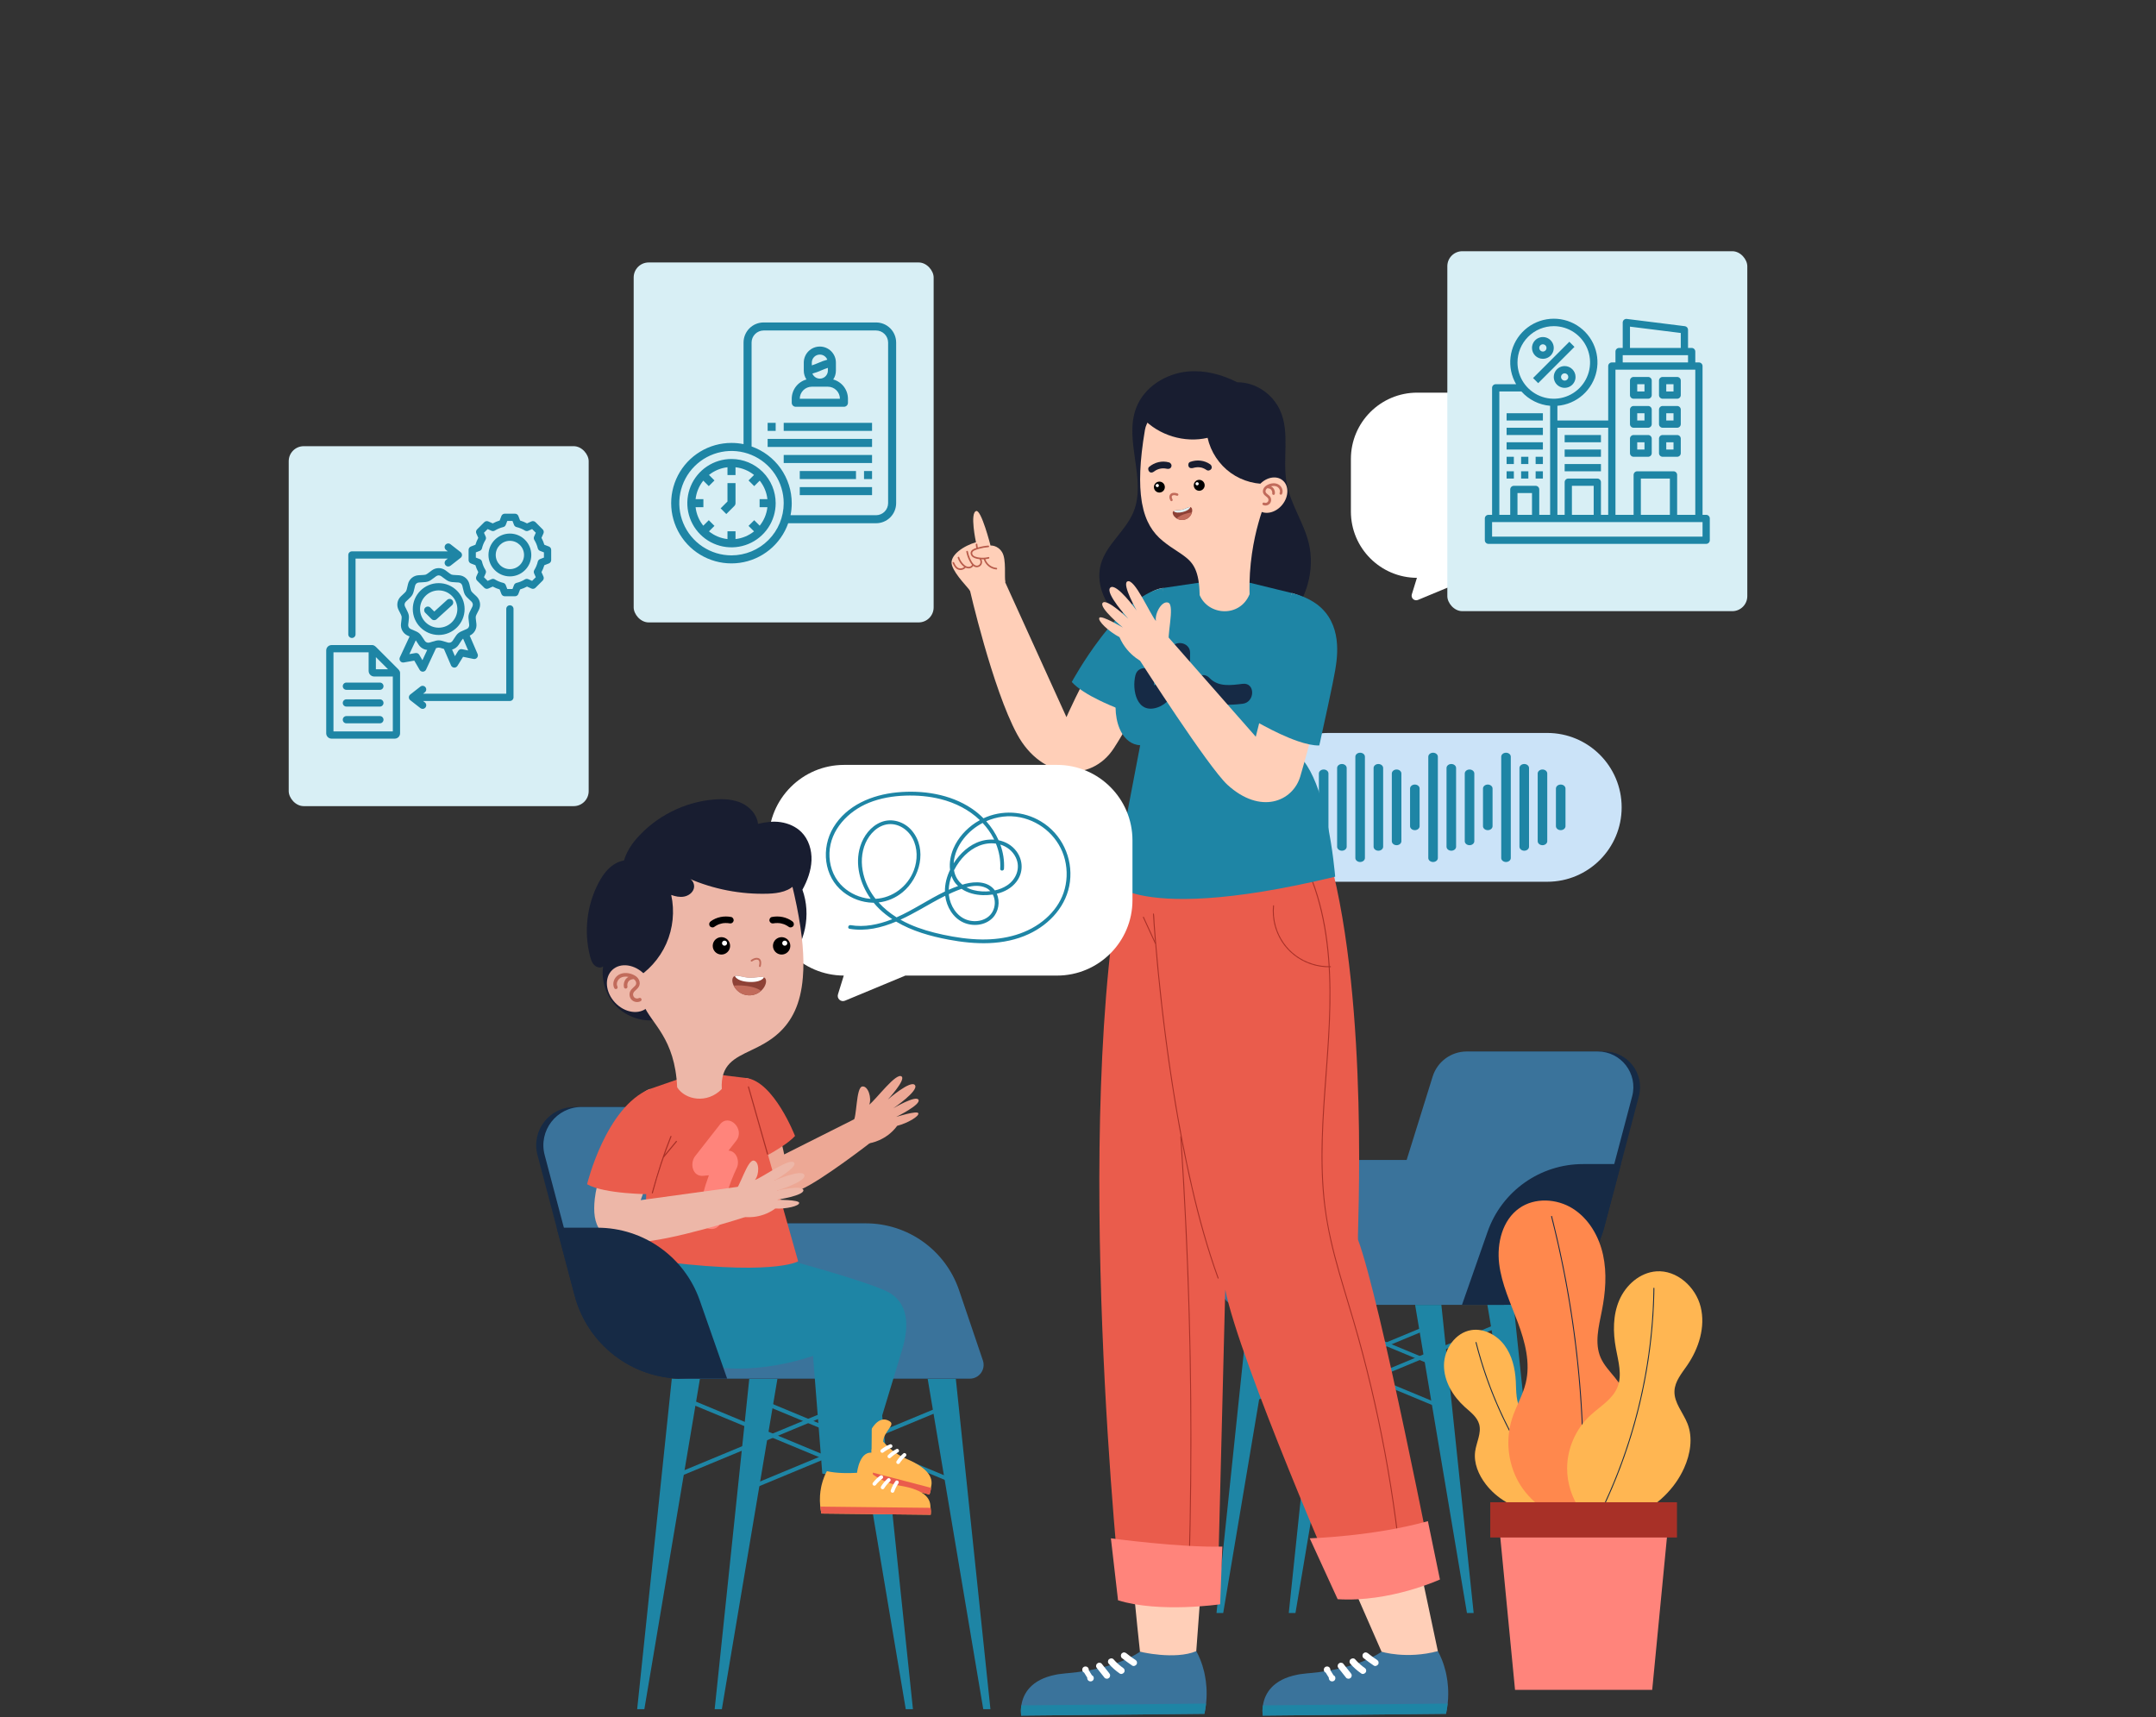 <svg xmlns="http://www.w3.org/2000/svg" width="575" height="458" viewBox="0 0 575 458" fill="none"><rect x="0" y="0" width="575" height="458" fill="#333333" stroke="none"/><path d="M412.651 195.482H354.294C343.336 195.482 334.452 204.366 334.452 215.324C334.452 226.282 343.336 235.166 354.294 235.166H412.651C423.609 235.166 432.492 226.282 432.492 215.324C432.493 204.366 423.61 195.482 412.651 195.482Z" fill="#CBE3F8"></path><path d="M362.745 200.754C362.041 200.754 361.469 201.233 361.469 201.823V228.826C361.469 229.417 362.04 229.896 362.745 229.896C363.449 229.896 364.02 229.417 364.02 228.826V201.823C364.02 201.233 363.449 200.754 362.745 200.754Z" fill="#1E85A5"></path><path d="M367.608 203.762C366.904 203.762 366.333 204.241 366.333 204.831V225.818C366.333 226.409 366.904 226.888 367.608 226.888C368.312 226.888 368.883 226.409 368.883 225.818V204.831C368.884 204.241 368.313 203.762 367.608 203.762Z" fill="#1E85A5"></path><path d="M357.882 203.762C357.178 203.762 356.607 204.241 356.607 204.831V225.818C356.607 226.409 357.178 226.888 357.882 226.888C358.587 226.888 359.158 226.409 359.158 225.818V204.831C359.158 204.241 358.587 203.762 357.882 203.762Z" fill="#1E85A5"></path><path d="M372.471 205.23C371.767 205.23 371.195 205.709 371.195 206.3V224.347C371.195 224.937 371.766 225.416 372.471 225.416C373.175 225.416 373.746 224.937 373.746 224.347V206.3C373.747 205.709 373.176 205.23 372.471 205.23Z" fill="#1E85A5"></path><path d="M353.02 205.23C352.316 205.23 351.744 205.709 351.744 206.3V224.347C351.744 224.937 352.315 225.416 353.02 225.416C353.724 225.416 354.295 224.937 354.295 224.347V206.3C354.295 205.709 353.724 205.23 353.02 205.23Z" fill="#1E85A5"></path><path d="M377.334 209.242C376.63 209.242 376.059 209.721 376.059 210.312V220.337C376.059 220.928 376.63 221.406 377.334 221.406C378.038 221.406 378.609 220.928 378.609 220.337V210.312C378.61 209.721 378.039 209.242 377.334 209.242Z" fill="#1E85A5"></path><path d="M382.197 200.754C381.493 200.754 380.921 201.233 380.921 201.823V228.826C380.921 229.417 381.492 229.896 382.197 229.896C382.901 229.896 383.472 229.417 383.472 228.826V201.823C383.473 201.233 382.902 200.754 382.197 200.754Z" fill="#1E85A5"></path><path d="M387.06 203.762C386.356 203.762 385.785 204.241 385.785 204.831V225.818C385.785 226.409 386.356 226.888 387.06 226.888C387.765 226.888 388.336 226.409 388.336 225.818V204.831C388.336 204.241 387.765 203.762 387.06 203.762Z" fill="#1E85A5"></path><path d="M391.923 205.23C391.219 205.23 390.647 205.709 390.647 206.3V224.347C390.647 224.937 391.218 225.416 391.923 225.416C392.627 225.416 393.198 224.937 393.198 224.347V206.3C393.198 205.709 392.627 205.23 391.923 205.23Z" fill="#1E85A5"></path><path d="M396.786 209.242C396.081 209.242 395.511 209.721 395.511 210.312V220.337C395.511 220.928 396.082 221.406 396.786 221.406C397.49 221.406 398.061 220.928 398.061 220.337V210.312C398.061 209.721 397.49 209.242 396.786 209.242Z" fill="#1E85A5"></path><path d="M401.649 200.754C400.944 200.754 400.374 201.233 400.374 201.823V228.826C400.374 229.417 400.945 229.896 401.649 229.896C402.353 229.896 402.924 229.417 402.924 228.826V201.823C402.924 201.233 402.353 200.754 401.649 200.754Z" fill="#1E85A5"></path><path d="M406.512 203.762C405.807 203.762 405.237 204.241 405.237 204.831V225.818C405.237 226.409 405.808 226.888 406.512 226.888C407.216 226.888 407.787 226.409 407.787 225.818V204.831C407.787 204.241 407.216 203.762 406.512 203.762Z" fill="#1E85A5"></path><path d="M411.375 205.23C410.67 205.23 410.1 205.709 410.1 206.3V224.347C410.1 224.937 410.671 225.416 411.375 225.416C412.079 225.416 412.65 224.937 412.65 224.347V206.3C412.651 205.709 412.08 205.23 411.375 205.23Z" fill="#1E85A5"></path><path d="M416.238 209.242C415.534 209.242 414.962 209.721 414.962 210.312V220.337C414.962 220.928 415.534 221.406 416.238 221.406C416.942 221.406 417.513 220.928 417.513 220.337V210.312C417.514 209.721 416.943 209.242 416.238 209.242Z" fill="#1E85A5"></path><path d="M427.877 104.719H377.973C368.201 104.719 360.28 112.64 360.28 122.412V136.419C360.28 146.163 368.157 154.065 377.891 154.11L376.53 158.512C376.224 159.501 377.21 160.399 378.167 160.001L392.332 154.113H427.878C437.65 154.113 445.572 146.19 445.572 136.42V122.412C445.571 112.64 437.65 104.719 427.877 104.719Z" fill="white"></path><path d="M401.098 352.31L352.766 372.391L353.15 373.314L401.481 353.233L401.098 352.31Z" fill="#1E85A5"></path><path d="M356.099 352.285L355.716 353.209L404.047 373.285L404.431 372.361L356.099 352.285Z" fill="#1E85A5"></path><path d="M403.68 348L412.292 430.193H410.505L396.678 348H403.68Z" fill="#1E85A5"></path><path d="M352.324 348L343.712 430.193H345.498L359.325 348H352.324Z" fill="#1E85A5"></path><path d="M379.509 353.964L331.178 374.045L331.562 374.969L379.893 354.888L379.509 353.964Z" fill="#1E85A5"></path><path d="M334.518 353.938L334.134 354.861L382.465 374.937L382.849 374.013L334.518 353.938Z" fill="#1E85A5"></path><path d="M384.407 348L393.019 430.193H391.233L377.406 348H384.407Z" fill="#1E85A5"></path><path d="M333.051 348L324.439 430.193H326.226L340.053 348H333.051Z" fill="#1E85A5"></path><path d="M334.025 326.006C337.404 316.058 346.732 309.37 357.24 309.37H376.935L383.874 287.114C385.113 283.145 388.792 280.436 392.951 280.436H427.893C434.131 280.436 438.681 286.344 437.081 292.383L432.303 310.459V310.468L427.843 327.334C424.614 339.512 413.597 347.999 401 347.999H331.359C329.007 347.999 327.351 345.689 328.106 343.462L334.025 326.006Z" fill="#162A45"></path><path d="M332.238 326.006C335.618 316.058 344.945 309.37 355.453 309.37H375.148L382.087 287.114C383.326 283.145 387.006 280.436 391.164 280.436H426.106C432.344 280.436 436.893 286.344 435.294 292.383L430.515 310.459V310.468L426.056 327.334C422.826 339.512 411.809 347.999 399.211 347.999H329.57C327.218 347.999 325.562 345.689 326.317 343.462L332.238 326.006Z" fill="#3A739B"></path><path d="M389.912 348.002H401C413.597 348.002 424.615 339.514 427.843 327.336L432.303 310.471V310.461H422.177C410.726 310.461 400.525 317.697 396.74 328.504L389.912 348.002Z" fill="#162A45"></path><path d="M321.694 454.022L321.649 454.342C321.605 454.818 321.551 455.273 321.469 455.768C321.376 456.176 321.303 456.622 321.22 457.079L272.353 457.558C272.353 457.558 272.271 457.055 272.263 456.26C272.278 455.853 272.303 455.378 272.384 454.826C272.403 454.729 272.412 454.612 272.449 454.505C272.955 451.749 274.922 447.933 281.584 446.646C281.904 446.566 282.242 446.524 282.609 446.472L282.639 446.471C283.161 446.388 283.683 446.334 284.244 446.281C284.428 446.269 284.612 446.248 284.796 446.237C298.153 445.059 304.027 440.516 304.027 440.516C304.027 440.516 311.791 441.99 319.04 440.369C319.04 440.369 319.906 441.775 320.686 444.228C320.806 444.644 320.937 445.087 321.057 445.561C321.087 445.648 321.108 445.745 321.137 445.851C321.188 446.034 321.228 446.247 321.269 446.46C321.279 446.518 321.299 446.596 321.3 446.653C321.301 446.702 321.33 446.721 321.33 446.76C321.533 447.765 321.69 448.868 321.76 450.058C321.831 451.299 321.835 452.626 321.694 454.022Z" fill="#3A739B"></path><path d="M299.181 440.961C299.346 440.807 299.563 440.691 299.796 440.7C300.043 440.709 300.224 440.799 300.416 440.949C300.736 441.197 301.06 441.44 301.379 441.691C301.835 442.049 302.326 442.361 302.804 442.689C302.995 442.819 303.145 442.978 303.21 443.206C303.269 443.416 303.246 443.693 303.128 443.88C302.893 444.254 302.34 444.482 301.937 444.206C301.001 443.565 300.088 442.893 299.192 442.197C299.027 442.068 298.932 441.78 298.931 441.581C298.929 441.367 299.021 441.11 299.181 440.961Z" fill="white"></path><path d="M295.737 442.551C296.06 442.248 296.65 442.173 296.972 442.539C297.618 443.277 298.338 443.945 299.118 444.541C299.243 444.633 299.368 444.726 299.496 444.813C299.686 444.945 299.836 445.102 299.902 445.331C299.961 445.54 299.938 445.818 299.82 446.005C299.585 446.377 299.03 446.608 298.628 446.331C297.57 445.598 296.597 444.754 295.749 443.786C295.594 443.609 295.489 443.412 295.487 443.17C295.485 442.957 295.578 442.701 295.737 442.551Z" fill="white"></path><path d="M292.568 443.712C292.733 443.558 292.951 443.442 293.184 443.45C293.398 443.458 293.664 443.522 293.804 443.699L295.809 446.227C295.96 446.417 296.068 446.589 296.071 446.842C296.073 447.056 295.98 447.313 295.821 447.462C295.656 447.616 295.439 447.733 295.206 447.724C294.992 447.716 294.727 447.651 294.587 447.474L292.581 444.946C292.43 444.757 292.321 444.585 292.319 444.331C292.316 444.117 292.409 443.861 292.568 443.712Z" fill="white"></path><path d="M289.049 444.568C289.623 444.258 290.414 444.58 290.39 445.478C290.692 445.962 290.916 446.321 291.219 446.805C291.877 447.069 291.85 448.019 291.292 448.32C290.719 448.63 289.928 448.309 289.952 447.413C289.649 446.929 289.424 446.567 289.122 446.083C288.465 445.819 288.491 444.871 289.049 444.568Z" fill="white"></path><path d="M321.655 454.348C321.603 454.809 321.551 455.28 321.462 455.761C321.381 456.185 321.31 456.628 321.212 457.081L272.356 457.559C272.356 457.559 272.267 457.062 272.259 456.262C272.274 455.848 272.297 455.368 272.385 454.831L321.655 454.348Z" fill="#1E85A5"></path><path d="M386.125 454.022L386.08 454.342C386.036 454.818 385.982 455.273 385.9 455.768C385.807 456.176 385.734 456.622 385.651 457.079L336.784 457.558C336.784 457.558 336.701 457.055 336.693 456.26C336.708 455.853 336.733 455.378 336.815 454.826C336.833 454.729 336.842 454.612 336.879 454.505C337.385 451.749 339.352 447.933 346.014 446.646C346.333 446.566 346.672 446.524 347.04 446.472L347.069 446.471C347.591 446.388 348.113 446.334 348.675 446.281C348.858 446.269 349.043 446.248 349.226 446.237C362.583 445.059 368.457 440.516 368.457 440.516C368.457 440.516 376.221 441.99 383.47 440.369C383.47 440.369 384.336 441.775 385.116 444.228C385.236 444.644 385.367 445.087 385.487 445.561C385.518 445.648 385.537 445.745 385.567 445.851C385.618 446.034 385.659 446.247 385.699 446.46C385.709 446.518 385.73 446.596 385.73 446.653C385.731 446.702 385.76 446.721 385.761 446.76C385.964 447.765 386.121 448.868 386.19 450.058C386.263 451.299 386.267 452.626 386.125 454.022Z" fill="#3A739B"></path><path d="M363.612 440.961C363.777 440.807 363.994 440.691 364.227 440.7C364.474 440.709 364.655 440.799 364.847 440.949C365.167 441.197 365.491 441.44 365.81 441.691C366.266 442.049 366.756 442.361 367.235 442.689C367.426 442.819 367.576 442.978 367.641 443.206C367.7 443.416 367.677 443.693 367.559 443.88C367.324 444.254 366.771 444.482 366.368 444.206C365.432 443.565 364.519 442.893 363.623 442.197C363.458 442.068 363.363 441.78 363.362 441.581C363.36 441.367 363.453 441.11 363.612 440.961Z" fill="white"></path><path d="M360.169 442.551C360.492 442.248 361.082 442.173 361.404 442.539C362.05 443.277 362.77 443.945 363.55 444.541C363.675 444.633 363.8 444.726 363.927 444.813C364.118 444.945 364.268 445.102 364.334 445.331C364.393 445.54 364.37 445.818 364.252 446.005C364.017 446.377 363.462 446.608 363.06 446.331C362.002 445.598 361.029 444.754 360.181 443.786C360.026 443.609 359.921 443.412 359.918 443.17C359.917 442.957 360.009 442.701 360.169 442.551Z" fill="white"></path><path d="M356.999 443.712C357.164 443.558 357.382 443.442 357.614 443.45C357.828 443.458 358.094 443.522 358.234 443.699L360.239 446.227C360.39 446.417 360.499 446.589 360.501 446.842C360.503 447.056 360.411 447.313 360.251 447.462C360.086 447.616 359.869 447.733 359.636 447.724C359.422 447.716 359.157 447.651 359.017 447.474L357.011 444.946C356.86 444.757 356.752 444.585 356.749 444.331C356.748 444.117 356.84 443.861 356.999 443.712Z" fill="white"></path><path d="M353.481 444.568C354.054 444.258 354.846 444.58 354.821 445.478C355.124 445.962 355.348 446.321 355.651 446.805C356.309 447.069 356.282 448.019 355.724 448.32C355.15 448.63 354.36 448.309 354.383 447.413C354.081 446.929 353.856 446.567 353.553 446.083C352.896 445.819 352.922 444.871 353.481 444.568Z" fill="white"></path><path d="M386.086 454.348C386.034 454.809 385.982 455.28 385.893 455.761C385.812 456.185 385.742 456.628 385.643 457.081L336.787 457.559C336.787 457.559 336.698 457.062 336.69 456.262C336.705 455.848 336.728 455.368 336.816 454.831L386.086 454.348Z" fill="#1E85A5"></path><path d="M299.876 229.082C287.432 290.909 304.028 440.518 304.028 440.518C304.028 440.518 313.303 442.772 319.042 440.37L334.666 229.082H299.876Z" fill="#FFCFB8"></path><path d="M359.914 329.49C359.914 329.49 360.897 258.942 354.645 229.082H308.91C308.6 261.536 317.548 314.678 321.809 329.49C325.997 344.05 368.459 440.518 368.459 440.518C368.459 440.518 375.027 442.577 383.473 440.37L359.914 329.49Z" fill="#FFCFB8"></path><path d="M362.176 330.617C361.917 329.412 365.272 268.55 354.646 229.082H299.876C285.404 299.984 298.932 425.832 298.932 425.832C310.303 429.527 324.679 427.063 324.679 427.063L326.772 343.937C330.533 363 357.766 425.443 357.766 425.443C367.493 425.443 382.666 420.969 382.666 420.969C382.666 420.969 368.141 346.604 362.176 330.617Z" fill="#EA5C4C"></path><path d="M325.001 340.855C322.136 332.944 319.906 324.81 318.007 316.618C316.069 308.262 314.484 299.824 313.128 291.354C311.906 283.721 310.874 276.059 309.996 268.379C309.351 262.732 308.788 257.074 308.319 251.41C308.177 249.68 308.042 247.949 307.919 246.218C307.864 245.439 307.876 244.627 307.763 243.854C307.759 243.822 307.76 243.789 307.758 243.757C307.748 243.592 307.49 243.59 307.5 243.757C307.618 245.815 307.778 247.873 307.941 249.927C308.369 255.31 308.887 260.686 309.477 266.053C310.297 273.496 311.261 280.924 312.395 288.326C313.694 296.803 315.214 305.25 317.065 313.625C318.898 321.915 321.045 330.153 323.79 338.19C324.102 339.104 324.423 340.016 324.752 340.924C324.807 341.078 325.057 341.012 325.001 340.855Z" fill="#A83027"></path><path d="M304.827 244.684C305.892 247.003 306.956 249.324 308.021 251.644C308.09 251.794 308.311 251.663 308.241 251.514C307.176 249.195 306.112 246.874 305.047 244.554C304.979 244.405 304.758 244.535 304.827 244.684Z" fill="#A83027"></path><path d="M372.925 409.829C371.471 397.902 369.433 386.049 366.805 374.326C365.485 368.442 364.02 362.591 362.408 356.781C360.792 350.959 358.957 345.202 357.297 339.393C355.627 333.549 354.18 327.631 353.445 321.589C352.711 315.55 352.598 309.454 352.779 303.379C353.138 291.415 354.642 279.512 354.814 267.539C354.971 256.513 354.034 245.26 350.096 234.871C349.643 233.676 349.148 232.497 348.621 231.332C348.552 231.182 348.332 231.312 348.4 231.461C353.065 241.76 354.497 253.122 354.571 264.336C354.648 276.104 353.238 287.806 352.674 299.547C352.382 305.623 352.316 311.721 352.806 317.789C353.282 323.684 354.383 329.475 355.878 335.193C357.373 340.91 359.184 346.538 360.84 352.21C362.529 357.998 364.074 363.829 365.471 369.694C368.253 381.37 370.453 393.184 372.06 405.079C372.273 406.661 372.476 408.244 372.669 409.83C372.689 409.99 372.945 409.992 372.925 409.829Z" fill="#A83027"></path><path d="M339.521 241.564C339.195 244.873 340.015 248.262 341.788 251.071C343.548 253.858 346.236 255.96 349.332 257.075C351.092 257.709 352.965 258.011 354.835 257.956C355 257.952 355 257.696 354.835 257.7C351.581 257.797 348.335 256.781 345.699 254.873C343.047 252.953 341.138 250.136 340.256 246.99C339.762 245.227 339.597 243.386 339.776 241.563C339.793 241.4 339.537 241.401 339.521 241.564Z" fill="#A83027"></path><path d="M314.788 303.149C315.787 318.08 316.511 333.03 316.955 347.988C317.399 362.947 317.564 377.913 317.45 392.877C317.386 401.276 317.234 409.673 316.995 418.069C316.991 418.234 317.247 418.234 317.251 418.069C317.677 403.109 317.826 388.143 317.696 373.179C317.565 358.214 317.156 343.252 316.467 328.304C316.08 319.914 315.606 311.528 315.044 303.149C315.034 302.985 314.777 302.984 314.788 303.149Z" fill="#A83027"></path><path d="M349.305 410.279L356.75 426.512C370.703 427.387 384.028 421.259 384.028 421.259L380.818 405.697C366.228 409.783 349.305 410.279 349.305 410.279Z" fill="#FF847B"></path><path d="M296.274 410.279L298.177 426.804C309.2 430.241 325.41 427.868 325.41 427.868L325.994 412.474C314.957 412.799 296.274 410.279 296.274 410.279Z" fill="#FF847B"></path><path d="M349.067 144.96C347.759 139.423 344.23 134.58 343.171 128.989C341.944 122.509 344.11 115.424 341.385 109.425C339.94 106.245 337.151 103.712 333.863 102.596C332.597 102.167 331.265 101.954 329.931 101.942C325.865 99.874 321.366 98.681 316.86 99.075C310.963 99.59 305.159 103.194 303.027 108.756C299.682 117.487 305.837 127.826 302.317 136.488C300.211 141.673 294.956 145.238 293.545 150.658C292.599 154.293 293.606 158.257 295.661 161.396C297.717 164.535 300.732 166.928 303.944 168.841C310.151 172.536 317.391 174.624 324.583 174.17C331.774 173.716 338.875 170.601 343.67 165.186C348.465 159.773 350.736 152.025 349.067 144.96Z" fill="#181D30"></path><path d="M310.283 156.803C298.89 157.97 284.421 191.264 284.421 191.264L267.117 153.172L258.558 156.933C258.558 156.933 264.654 183.647 271.267 195.837C277.881 208.027 291.026 208.806 297.033 199.598C303.04 190.39 308.18 178.07 308.18 178.07L310.283 156.803Z" fill="#FFCFB8"></path><path d="M260.293 144.627C260.293 144.627 258.591 136.738 260.367 136.29C261.729 135.946 264.172 145.498 264.172 145.498C264.172 145.498 266.055 145.334 267.257 147.276C268.461 149.218 267.793 154.082 268.142 155.181L258.862 157.815C258.489 156.953 254.783 153.518 253.895 150.795C253.008 148.071 257.254 145.466 260.293 144.627Z" fill="#FFCFB8"></path><path d="M263.618 145.926C262.761 145.994 261.911 146.142 261.084 146.378C260.683 146.493 260.273 146.617 259.894 146.793C259.559 146.949 259.221 147.223 259.295 147.637C259.434 148.425 260.5 148.604 261.146 148.696C261.976 148.815 262.813 148.765 263.626 148.568C263.892 148.503 263.956 148.923 263.692 148.988C262.955 149.168 262.192 149.227 261.436 149.158C260.77 149.098 259.987 148.976 259.435 148.569C258.947 148.21 258.675 147.534 259.013 146.982C259.382 146.384 260.221 146.195 260.848 146.009C261.73 145.746 262.636 145.579 263.554 145.507C263.824 145.485 263.892 145.904 263.618 145.926Z" fill="#B85C4B"></path><path d="M262.754 149.013C263.153 150.364 264.369 151.329 265.764 151.452C266.036 151.476 265.989 151.899 265.715 151.874C264.115 151.733 262.786 150.611 262.333 149.078C262.301 148.967 262.408 148.852 262.511 148.835C262.637 148.815 262.722 148.904 262.754 149.013Z" fill="#B85C4B"></path><path d="M260.657 145.153C260.663 145.312 260.68 145.47 260.707 145.627C260.72 145.703 260.736 145.779 260.755 145.855C260.764 145.892 260.774 145.928 260.783 145.964C260.788 145.979 260.798 146.019 260.788 145.981C260.794 146.004 260.803 146.028 260.81 146.051C260.844 146.157 260.818 146.287 260.704 146.333C260.606 146.372 260.459 146.339 260.423 146.226C260.316 145.899 260.25 145.563 260.236 145.219C260.232 145.108 260.29 144.99 260.414 144.976C260.517 144.964 260.651 145.034 260.657 145.153Z" fill="#B85C4B"></path><path d="M261.621 148.952C261.993 149.534 262.05 150.284 261.562 150.821C261.115 151.313 260.375 151.42 259.796 151.102C259.177 150.763 258.795 150.05 258.485 149.443C258.117 148.723 257.862 147.95 257.714 147.156C257.664 146.886 258.083 146.821 258.134 147.09C258.248 147.706 258.431 148.304 258.686 148.877C258.926 149.415 259.216 149.971 259.611 150.413C259.981 150.824 260.579 151.028 261.072 150.691C261.567 150.352 261.598 149.7 261.292 149.221C261.146 148.992 261.474 148.722 261.621 148.952Z" fill="#B85C4B"></path><path d="M259.614 150.85C259.396 151.257 259.003 151.527 258.542 151.583C258.047 151.644 257.558 151.473 257.153 151.196C256.337 150.636 255.741 149.715 255.424 148.79C255.335 148.533 255.723 148.356 255.811 148.615C256.079 149.397 256.537 150.141 257.173 150.676C257.479 150.934 257.838 151.135 258.244 151.167C258.62 151.197 259.032 151.04 259.217 150.694C259.345 150.456 259.742 150.609 259.614 150.85Z" fill="#B85C4B"></path><path d="M257.537 151.404C257.057 151.944 256.29 152.159 255.6 151.937C254.807 151.683 254.383 150.89 254.062 150.182C253.948 149.933 254.337 149.758 254.449 150.008C254.714 150.591 255.038 151.269 255.678 151.514C256.19 151.712 256.827 151.566 257.194 151.153C257.374 150.95 257.719 151.199 257.537 151.404Z" fill="#B85C4B"></path><path d="M310.287 156.805L309.861 160.414L309.755 161.309L308.31 173.466L308.194 174.406L307.299 181.935L307.192 182.901H307.184L306.235 190.908L306.137 191.751C306.137 191.751 305.694 191.618 304.931 191.378C303.406 190.891 300.586 189.951 297.518 188.709C296.436 188.266 295.31 187.787 294.211 187.273C293.874 187.122 293.546 186.963 293.217 186.794H293.209C290.211 185.34 287.436 183.655 285.84 181.89C285.84 181.89 288.935 176.153 293.519 170.159C293.714 169.902 293.918 169.636 294.122 169.37C297.616 164.918 301.89 160.449 306.297 158.188C306.563 158.055 306.829 157.922 307.095 157.807C308.159 157.328 309.223 156.982 310.287 156.805Z" fill="#1E85A5"></path><path d="M356.087 233.818C326.904 240.85 311.724 240.38 304.107 238.731C303.805 238.66 303.512 238.598 303.238 238.527C298.396 237.33 297.03 235.698 297.03 235.698L299.407 223.24L299.575 222.379L300.923 215.321L301.145 214.151L304.08 198.766C301.819 198.633 300.09 197.241 298.972 195.13C298.83 194.873 298.706 194.598 298.591 194.314C297.908 192.701 297.545 190.767 297.518 188.71C297.509 187.761 297.571 186.786 297.704 185.811C297.758 185.482 297.811 185.154 297.873 184.817C298.538 181.324 300.178 177.803 302.909 175.108C303.22 174.797 303.557 174.487 303.903 174.194C304.727 173.52 305.632 172.9 306.625 172.377L309.258 161.168L309.471 160.29L310.287 156.805L319.89 155.387L333.36 155.431L339.017 156.814L340.596 157.205L344.524 158.162C344.781 159.492 345.012 160.822 345.216 162.135C345.26 162.427 345.304 162.72 345.349 163.004C346.271 169.149 346.679 175.019 346.794 180.233C346.812 180.543 346.812 180.854 346.821 181.155C346.847 183.319 346.838 185.358 346.794 187.256C346.785 187.557 346.776 187.85 346.767 188.134C346.714 189.943 346.634 191.61 346.537 193.091C346.51 193.41 346.492 193.729 346.466 194.031C346.368 195.441 346.262 196.673 346.155 197.684C345.943 199.812 345.756 201.009 345.756 201.009C348.559 203.128 350.651 207.553 352.194 212.501C352.301 212.838 352.398 213.175 352.496 213.521C354.642 220.854 355.617 229.012 355.945 232.311C355.998 232.834 356.034 233.233 356.06 233.49C356.078 233.703 356.087 233.818 356.087 233.818Z" fill="#1E85A5"></path><path d="M331.417 182.377C328.319 182.754 324.946 183.298 322.567 180.812C321.289 179.477 319.355 180.007 318.388 181.351C318.175 181.646 317.729 182.163 317.272 182.722C317.313 179.849 317.353 176.977 317.393 174.105C317.435 171.14 312.871 170.447 312.168 173.398C311.7 175.365 311.124 177.224 310.202 179.037C309.832 179.763 307.027 185.152 307.944 181.509C308.78 178.189 303.651 176.772 302.814 180.095C301.832 183.994 303.164 190.631 308.786 188.649C309.988 188.226 311.052 187.43 311.99 186.407C312.142 187.865 312.485 189.254 313.864 190.153C317.079 192.25 319.505 189.284 321.338 186.527C324.326 188.171 327.819 188.134 331.417 187.696C334.772 187.288 334.813 181.963 331.417 182.377Z" fill="#162A45"></path><path d="M307.006 172.108C302.549 174.518 299.298 178.819 298.229 183.778C297.908 185.266 297.784 186.793 297.856 188.314C297.864 188.478 298.12 188.479 298.112 188.314C297.87 183.162 299.973 178.1 303.817 174.658C304.827 173.754 305.943 172.975 307.136 172.33C307.281 172.252 307.152 172.03 307.006 172.108Z" fill="#1E85A5"></path><path d="M310.16 158.543C308.4 163.019 307.208 167.702 306.607 172.473C306.587 172.637 306.843 172.635 306.863 172.473C307.462 167.726 308.657 163.063 310.408 158.61C310.467 158.458 310.22 158.391 310.16 158.543Z" fill="#1E85A5"></path><path d="M344.524 158.158C358.35 162.055 354.378 178.458 354.378 178.458C354.378 178.458 349.516 197.91 346.779 207.087C344.783 213.778 336.175 217.365 327.364 209.314C322.312 204.698 304.078 176.256 304.078 176.256L311.669 170.036L334.913 196.486L344.524 158.158Z" fill="#FFCFB8"></path><path d="M356.087 178.779C355.972 179.488 355.785 180.437 355.564 181.528C355.51 181.811 355.457 182.095 355.395 182.397C355.067 184.028 354.668 185.908 354.26 187.797C354.198 188.089 354.136 188.373 354.074 188.666C353.409 191.787 352.735 194.846 352.301 196.779C352.221 197.161 352.141 197.498 352.088 197.781C351.937 198.438 351.848 198.819 351.848 198.819C350.226 198.854 348.239 198.393 346.155 197.684C342.999 196.602 339.638 194.953 337.128 193.596C336.756 193.401 336.41 193.206 336.082 193.029C334.282 192.027 333.112 191.299 333.112 191.299L334.282 187.894L334.592 187.008L336.978 180.064L337.27 179.231L342.555 163.882L342.91 162.853L344.524 158.162C346.891 158.747 348.816 159.581 350.367 160.583C350.696 160.787 351.006 161.009 351.307 161.23C358.02 166.356 356.725 175.01 356.087 178.779Z" fill="#1E85A5"></path><path d="M333.148 191.14C335.467 184.617 337.786 178.093 340.104 171.569C340.753 169.746 341.401 167.922 342.049 166.099C342.104 165.944 341.857 165.876 341.802 166.031C339.483 172.554 337.164 179.078 334.845 185.602C334.197 187.425 333.549 189.249 332.901 191.072C332.846 191.228 333.093 191.296 333.148 191.14Z" fill="#1E85A5"></path><path d="M339.668 167.436C339.597 169.125 339.527 170.814 339.456 172.502C339.449 172.667 339.705 172.667 339.712 172.502C339.783 170.814 339.853 169.125 339.924 167.436C339.932 167.271 339.675 167.271 339.668 167.436Z" fill="#1E85A5"></path><path d="M311.892 171.749C310.934 170.422 313.439 161.434 311.582 160.733C309.883 160.092 307.925 163.588 308.279 165.619C306.618 163.624 302.502 153.975 300.624 155.096C299.236 155.925 303.145 162.828 303.145 162.828C303.145 162.828 297.737 155.318 296.136 156.705C294.534 158.092 300.956 165.051 300.956 165.051C300.956 165.051 295.16 159.47 294.071 160.789C293 162.085 299.484 167.379 299.484 167.379C299.484 167.379 293.761 163.976 293.205 164.755C292.649 165.535 295.655 168.419 298.566 169.929C300.782 175.158 305.517 176.977 305.517 176.977L311.892 171.749Z" fill="#FFCFB8"></path><path d="M304.493 133.682C304.505 133.768 304.523 133.855 304.535 133.943C304.554 134.046 304.566 134.133 304.585 134.236C305.47 139.121 307.465 142.112 310.096 144.259C311.507 145.418 312.802 146.255 313.943 147C314.31 147.241 314.652 147.468 314.987 147.695C315.247 147.868 315.493 148.05 315.747 148.24C318.305 150.113 319.823 152.261 319.944 158.718C322.243 164.188 330.667 164.798 333.262 158.475C333.027 150.662 334.381 143.89 335.608 139.517C335.916 138.376 336.223 137.402 336.489 136.621C336.992 135.123 337.36 134.298 337.36 134.298C337.36 134.298 336.674 117.129 334.116 112.615C327.89 101.726 306.829 105.878 305.35 114.675C303.926 123.081 303.765 129.164 304.493 133.682Z" fill="#FFCFB8"></path><path d="M304.748 111.514C309.069 116.12 315.911 118.198 322.063 116.771C322.893 120.505 325.141 123.907 328.251 126.134C331.362 128.362 335.306 129.394 339.108 128.976C339.393 125.346 339.557 121.438 338.69 117.902C337.823 114.365 336.033 110.975 333.22 108.665C329.512 105.62 324.437 104.75 319.645 104.977C313.995 105.244 308.602 107.374 304.748 111.514Z" fill="#181D30"></path><path d="M314.101 131.628C313.786 131.495 313.457 131.426 313.115 131.43C312.81 131.433 312.478 131.497 312.24 131.698C311.983 131.914 311.869 132.229 311.866 132.559C311.864 132.873 311.988 133.176 312.124 133.453C312.198 133.602 312.355 133.72 312.53 133.652C312.673 133.596 312.807 133.407 312.728 133.247C312.628 133.044 312.519 132.823 312.505 132.594C312.498 132.476 312.52 132.355 312.583 132.254C312.579 132.261 312.576 132.267 312.573 132.273C312.631 132.168 312.752 132.121 312.862 132.094C312.87 132.092 312.879 132.09 312.891 132.088C312.915 132.086 312.939 132.081 312.963 132.078C313.026 132.071 313.09 132.067 313.154 132.066C313.187 132.066 313.219 132.067 313.251 132.067C313.268 132.067 313.27 132.067 313.275 132.067C313.281 132.068 313.281 132.068 313.296 132.07C313.496 132.091 313.671 132.16 313.862 132.214C314.007 132.254 314.177 132.199 314.242 132.057C314.309 131.909 314.265 131.698 314.101 131.628Z" fill="#C16B5B"></path><path d="M306.477 124.51C307.935 123.287 309.908 122.793 311.76 123.317C312.213 123.445 312.551 123.942 312.407 124.415C312.22 125.028 311.681 125.138 311.128 125.013C309.992 124.756 308.822 125.001 307.878 125.683C307.847 125.705 307.817 125.728 307.767 125.765C307.407 126.062 306.86 126.16 306.502 125.785C306.195 125.463 306.091 124.834 306.477 124.51Z" fill="#181D30"></path><path d="M317.401 123.196C319.187 122.535 321.211 122.735 322.778 123.851C323.162 124.125 323.313 124.706 323.018 125.103C322.732 125.487 322.177 125.635 321.767 125.342C321.301 125.01 320.774 124.784 320.216 124.657C320.24 124.666 320.265 124.676 320.288 124.685C319.594 124.543 318.908 124.61 318.231 124.8C317.769 124.931 317.221 124.909 316.996 124.404C316.815 123.998 316.93 123.371 317.401 123.196Z" fill="#181D30"></path><path d="M321.277 129.276C321.362 130.076 320.782 130.794 319.982 130.879C319.182 130.964 318.464 130.384 318.379 129.583C318.294 128.783 318.874 128.065 319.675 127.981C320.475 127.897 321.192 128.476 321.277 129.276Z" fill="black"></path><path d="M319.694 128.976C319.719 129.209 319.55 129.418 319.317 129.443C319.083 129.468 318.874 129.299 318.849 129.065C318.825 128.832 318.994 128.623 319.227 128.598C319.46 128.573 319.67 128.743 319.694 128.976Z" fill="white"></path><path d="M310.654 129.751C310.739 130.551 310.159 131.269 309.359 131.353C308.559 131.439 307.841 130.859 307.756 130.058C307.671 129.258 308.251 128.541 309.052 128.456C309.852 128.37 310.569 128.95 310.654 129.751Z" fill="black"></path><path d="M309.07 129.45C309.095 129.684 308.926 129.893 308.693 129.918C308.46 129.942 308.25 129.773 308.225 129.54C308.201 129.307 308.37 129.097 308.603 129.073C308.837 129.049 309.047 129.217 309.07 129.45Z" fill="white"></path><path d="M317.747 135.406C317.285 134.891 316.399 135.646 315.244 135.921C314.089 136.197 312.957 135.923 312.778 136.592C312.552 137.437 313.993 139.061 315.886 138.61C317.778 138.158 318.331 136.058 317.747 135.406Z" fill="#8E4136"></path><path d="M317.881 136.682C317.509 136.722 317.116 136.784 316.708 136.882C315.364 137.203 314.278 137.754 313.836 138.279C314.382 138.612 315.089 138.799 315.886 138.609C317.024 138.337 317.667 137.471 317.881 136.682Z" fill="#C16B5B"></path><path d="M315.399 136.57C316.43 136.324 317.248 135.871 317.435 135.238C316.935 135.163 316.177 135.699 315.244 135.921C314.31 136.144 313.392 136.008 312.98 136.301C313.433 136.781 314.368 136.817 315.399 136.57Z" fill="#E1EFF0"></path><path d="M341.992 134.602C340.221 136.797 337.372 137.436 335.63 136.03C333.888 134.624 333.912 131.705 335.683 129.51C337.455 127.315 340.303 126.676 342.045 128.082C343.787 129.489 343.763 132.408 341.992 134.602Z" fill="#FFCFB8"></path><path d="M340.882 129.162C340.104 128.769 339.077 128.807 338.137 129.267C337.668 129.495 337.33 129.769 337.101 130.103C336.799 130.545 336.724 131.096 336.904 131.539C337.065 131.937 337.388 132.191 337.675 132.415C337.882 132.578 338.077 132.731 338.191 132.916C338.364 133.201 338.329 133.605 338.109 133.856C337.89 134.106 337.495 134.193 337.19 134.059C337.01 133.981 336.802 134.063 336.722 134.241C336.644 134.42 336.725 134.63 336.904 134.709C337.1 134.795 337.312 134.834 337.523 134.83C337.943 134.822 338.362 134.643 338.642 134.323C339.063 133.841 339.127 133.096 338.795 132.548C338.615 132.253 338.347 132.044 338.111 131.859C337.874 131.672 337.65 131.497 337.559 131.274C337.469 131.051 337.519 130.748 337.686 130.503C337.754 130.403 337.847 130.314 337.95 130.226C338.302 130.216 338.743 130.317 338.97 130.555C339.226 130.825 339.351 131.22 339.298 131.586C339.27 131.781 339.404 131.96 339.598 131.988C339.617 131.991 339.637 131.993 339.657 131.992C339.827 131.989 339.974 131.862 340 131.688C340.086 131.103 339.893 130.497 339.485 130.067C339.334 129.908 339.145 129.801 338.949 129.715C339.531 129.547 340.111 129.567 340.563 129.795C341.122 130.077 341.555 130.825 341.282 131.446C341.204 131.625 341.285 131.834 341.464 131.914C341.643 131.992 341.851 131.911 341.931 131.732C342.327 130.826 341.848 129.651 340.882 129.162Z" fill="#C16B5B"></path><path d="M281.898 204H225.129C214.013 204 205 213.011 205 224.129V240.063C205 251.148 213.961 260.137 225.033 260.189L223.484 265.196C223.136 266.322 224.258 267.342 225.347 266.89L241.462 260.191H281.898C293.014 260.191 302.027 251.179 302.027 240.062V224.127C302.027 213.013 293.014 204 281.898 204Z" fill="white"></path><path d="M277.599 219.066C272.903 216.251 267.16 215.978 262.286 218.243C261.335 217.283 260.297 216.411 259.185 215.661C253.418 211.766 246.021 210.671 239.2 211.333C232.569 211.975 225.849 214.743 222.276 220.656C218.937 226.18 219.663 233.765 224.875 237.888C227.105 239.652 229.897 240.688 232.744 240.761C232.829 240.764 232.914 240.755 232.999 240.755C233.489 241.356 234.011 241.923 234.56 242.452C235.612 243.464 236.756 244.351 237.958 245.143C237.867 245.179 237.776 245.219 237.685 245.255C234.245 246.582 230.526 247.364 226.847 246.742C226.211 246.635 225.938 247.607 226.578 247.715C230.894 248.446 235.055 247.447 238.99 245.791C243.233 248.313 248.166 249.703 252.975 250.607C260.066 251.941 267.693 252.232 274.378 249.113C280.021 246.481 284.562 241.492 285.354 235.161C286.155 228.759 283.144 222.389 277.599 219.066ZM266.756 231.701C266.718 232.349 267.726 232.348 267.765 231.701C267.896 229.478 267.527 227.301 266.785 225.255C268.537 225.785 270.057 226.931 270.908 228.688C272.242 231.445 271.068 234.487 268.595 236.13C267.622 236.775 266.5 237.217 265.325 237.477C263.532 235.007 260.137 235.02 257.439 235.724C257.182 235.792 256.929 235.872 256.675 235.947C255.507 235.008 254.703 233.706 254.433 232.115C254.843 231.31 255.316 230.537 255.845 229.824C257.655 227.38 260.278 225.379 263.36 224.981C264.115 224.883 264.875 224.888 265.612 224.992C266.473 227.117 266.891 229.397 266.756 231.701ZM264.691 243.185C263.357 245.564 260.205 246.166 257.782 245.293C255.078 244.318 253.399 241.503 253.072 238.747C253.06 238.653 253.064 238.56 253.056 238.464C253.427 238.293 253.793 238.109 254.17 237.949C254.872 237.65 255.638 237.334 256.437 237.055C258.087 238.177 260.164 238.685 262.159 238.739C263.024 238.762 263.909 238.707 264.781 238.571C265.511 239.964 265.493 241.756 264.691 243.185ZM254.394 234.966C254.712 235.48 255.101 235.918 255.521 236.316C254.673 236.611 253.84 236.943 253.021 237.307C253.059 236.049 253.331 234.809 253.773 233.624C253.936 234.086 254.13 234.539 254.394 234.966ZM257.737 236.654C259.509 236.183 261.354 236.036 262.958 236.793C263.425 237.013 263.804 237.325 264.133 237.675C262.613 237.852 261.053 237.75 259.642 237.395C258.962 237.226 258.324 236.973 257.737 236.654ZM262.751 224.058C259.545 224.616 256.865 226.751 254.973 229.315C254.751 229.616 254.54 229.93 254.336 230.249C254.485 227.842 255.55 225.521 257.031 223.643C258.4 221.906 260.134 220.498 262.067 219.485C263.197 220.696 264.182 222.056 264.969 223.576C265.029 223.694 265.083 223.817 265.142 223.937C264.349 223.881 263.545 223.921 262.751 224.058ZM230.541 234.139C229.703 231.442 229.568 228.526 230.456 225.825C231.294 223.274 233.216 220.796 235.879 220.016C238.895 219.133 241.938 220.911 243.365 223.563C244.771 226.178 244.755 229.38 243.721 232.115C242.084 236.452 238.019 239.479 233.509 239.722C232.215 238.08 231.189 236.224 230.541 234.139ZM234.317 240.683C236.655 240.426 238.862 239.482 240.701 237.975C245.381 234.142 247.361 226.53 243.225 221.565C241.229 219.17 237.879 218.085 234.941 219.278C232.204 220.391 230.285 222.974 229.425 225.734C227.941 230.497 229.357 235.694 232.211 239.714C231.792 239.687 231.371 239.642 230.949 239.564C228.367 239.085 225.947 237.796 224.167 235.857C222.097 233.602 221.112 230.504 221.216 227.47C221.429 221.274 226.239 216.325 231.738 214.1C234.813 212.856 238.134 212.309 241.437 212.196C244.603 212.088 247.792 212.353 250.869 213.126C254.787 214.109 258.462 215.98 261.325 218.733C260.934 218.948 260.547 219.174 260.17 219.424C257.639 221.097 255.485 223.471 254.287 226.276C253.538 228.03 253.138 230.058 253.379 231.978C252.507 233.791 251.977 235.772 252.009 237.771C247.628 239.866 243.558 242.706 239.115 244.66C237.336 243.544 235.703 242.222 234.317 240.683ZM283.651 238.112C282.741 240.764 281.048 243.093 278.96 244.943C274.276 249.095 267.989 250.631 261.849 250.558C258.363 250.516 254.896 250.01 251.492 249.281C248.458 248.632 245.442 247.78 242.601 246.515C241.766 246.144 240.949 245.729 240.155 245.28C241.964 244.454 243.724 243.511 245.425 242.553C247.628 241.311 249.815 240.029 252.086 238.913C252.087 238.92 252.086 238.926 252.087 238.933C252.459 241.85 254.153 244.764 256.903 246.014C259.428 247.162 262.709 246.865 264.71 244.831C266.326 243.186 266.785 240.475 265.839 238.37C267.846 237.887 269.709 236.905 271.015 235.254C272.935 232.823 272.937 229.557 271.107 227.068C269.916 225.45 268.198 224.478 266.323 224.099C265.504 222.255 264.38 220.54 263.027 219.026C265.839 217.784 268.999 217.36 272.07 217.983C277.859 219.16 282.597 223.53 284.019 229.289C284.73 232.187 284.619 235.284 283.651 238.112Z" fill="#1E85A5"></path><path d="M181.969 372.306L181.558 373.297L233.39 394.832L233.802 393.842L181.969 372.306Z" fill="#1E85A5"></path><path d="M230.181 372.316L178.349 393.846L178.76 394.836L230.592 373.306L230.181 372.316Z" fill="#1E85A5"></path><path d="M179.167 367.695L169.932 455.841H171.848L186.676 367.695H179.167Z" fill="#1E85A5"></path><path d="M234.243 367.695L243.479 455.841H241.562L226.734 367.695H234.243Z" fill="#1E85A5"></path><path d="M205.118 374.066L204.706 375.057L256.539 396.592L256.95 395.602L205.118 374.066Z" fill="#1E85A5"></path><path d="M253.318 374.095L201.486 395.625L201.897 396.615L253.729 375.085L253.318 374.095Z" fill="#1E85A5"></path><path d="M199.835 367.695L190.6 455.841H192.516L207.344 367.695H199.835Z" fill="#1E85A5"></path><path d="M254.911 367.695L264.147 455.841H262.231L247.402 367.695H254.911Z" fill="#1E85A5"></path><path d="M253.868 344.109C250.244 333.441 240.24 326.267 228.971 326.267H207.849L200.408 302.401C199.079 298.144 195.133 295.238 190.672 295.238H153.199C146.509 295.238 141.631 301.575 143.346 308.051L148.471 327.436V327.446L153.253 345.534C156.716 358.594 168.531 367.697 182.041 367.697H256.727C259.249 367.697 261.025 365.219 260.215 362.831L253.868 344.109Z" fill="#162A45"></path><path d="M255.783 344.109C252.16 333.441 242.156 326.267 230.887 326.267H209.765L202.324 302.401C200.995 298.144 197.049 295.238 192.589 295.238H155.116C148.426 295.238 143.547 301.575 145.263 308.051L150.387 327.436V327.446L155.169 345.534C158.632 358.594 170.448 367.697 183.957 367.697H258.643C261.166 367.697 262.941 365.219 262.132 362.831L255.783 344.109Z" fill="#3A739B"></path><path d="M211.643 335.873L212.344 336.645C212.344 336.645 230.428 341.551 236.387 344.355C242.345 347.159 242.556 353.538 240.593 359.987C238.63 366.436 232.347 387.184 232.347 387.184C229.097 387.604 222.438 384.239 222.438 384.239L226.673 356.622C226.673 356.622 203.934 360.828 194.681 354.94C185.428 349.051 186.62 336.224 186.62 336.224L211.643 335.873Z" fill="#1E85A5"></path><path d="M248.301 396.807C248.305 396.741 248.318 396.663 248.311 396.586C248.83 394.506 248.212 391.862 241.734 389.067C238.692 387.754 236.61 385.73 235.544 384.506C235.679 381.692 238.86 380.074 237.311 379.085C233.764 376.823 231.529 382.98 231.523 382.993C229.29 382.583 226.282 381.857 223.833 380.63C223.833 380.63 223.035 381.41 222.122 382.891C221.975 383.144 221.817 383.414 221.661 383.705C221.627 383.757 221.597 383.817 221.56 383.882C221.497 383.994 221.436 384.126 221.374 384.259C221.358 384.296 221.332 384.343 221.322 384.381C221.314 384.413 221.291 384.421 221.285 384.446C220.987 385.072 220.704 385.77 220.463 386.539C220.215 387.341 219.995 388.211 219.86 389.15L219.837 389.367C219.788 389.686 219.749 389.993 219.721 390.332C219.715 390.614 219.691 390.919 219.67 391.232L247.874 398.602C247.874 398.602 248.01 398.286 248.145 397.766C248.203 397.499 248.264 397.184 248.301 396.807Z" fill="#FFB652"></path><path d="M219.832 389.373C219.79 389.684 219.747 390.001 219.728 390.332C219.711 390.624 219.685 390.925 219.675 391.239L247.872 398.607C247.872 398.607 248.012 398.295 248.148 397.772C248.207 397.498 248.269 397.18 248.299 396.813L219.832 389.373Z" fill="#EA5C4C"></path><path d="M237.477 386.234C237.421 386.261 237.451 386.247 237.477 386.234V386.234Z" fill="white"></path><path d="M237.992 385.544C237.912 385.31 237.633 385.101 237.374 385.205C236.493 385.562 235.687 386.035 234.943 386.626C234.849 386.7 234.799 386.872 234.802 386.986C234.805 387.106 234.861 387.249 234.953 387.33C235.05 387.417 235.179 387.48 235.313 387.471C235.451 387.462 235.549 387.407 235.657 387.321C235.543 387.411 235.681 387.302 235.709 387.281C235.752 387.248 235.794 387.216 235.838 387.184C235.92 387.124 236.004 387.066 236.087 387.008C236.26 386.891 236.436 386.779 236.618 386.674C236.794 386.572 236.973 386.475 237.155 386.384C237.251 386.337 237.348 386.291 237.445 386.247C237.465 386.238 237.484 386.23 237.504 386.22C237.489 386.227 237.486 386.229 237.477 386.233C237.481 386.231 237.486 386.229 237.49 386.227C237.545 386.203 237.599 386.181 237.654 386.159C237.778 386.109 237.88 386.047 237.948 385.926C238.008 385.82 238.033 385.663 237.992 385.544Z" fill="white"></path><path d="M239.29 387.465C239.237 387.497 239.265 387.479 239.29 387.465V387.465Z" fill="white"></path><path d="M239.731 386.723C239.628 386.498 239.328 386.32 239.083 386.45C238.242 386.895 237.49 387.448 236.811 388.112C236.725 388.196 236.692 388.372 236.706 388.485C236.722 388.603 236.792 388.74 236.891 388.811C236.996 388.888 237.131 388.938 237.263 388.915C237.399 388.892 237.491 388.826 237.591 388.731C237.486 388.833 237.613 388.711 237.639 388.686C237.678 388.649 237.718 388.614 237.757 388.578C237.833 388.509 237.91 388.443 237.988 388.377C238.147 388.242 238.312 388.113 238.481 387.99C238.646 387.871 238.814 387.756 238.986 387.648C239.078 387.59 239.169 387.535 239.262 387.481C239.28 387.47 239.299 387.459 239.317 387.449C239.304 387.457 239.301 387.459 239.292 387.463C239.297 387.461 239.302 387.458 239.305 387.456C239.356 387.428 239.408 387.4 239.46 387.372C239.578 387.31 239.674 387.236 239.728 387.11C239.776 386.998 239.785 386.838 239.731 386.723Z" fill="white"></path><path d="M241.364 388.566C241.317 388.61 241.341 388.587 241.364 388.566V388.566Z" fill="white"></path><path d="M241.629 387.747C241.478 387.55 241.146 387.443 240.935 387.625C240.214 388.246 239.605 388.952 239.089 389.75C239.023 389.85 239.032 390.031 239.07 390.137C239.111 390.25 239.211 390.367 239.323 390.414C239.444 390.465 239.585 390.485 239.71 390.433C239.838 390.38 239.914 390.296 239.987 390.18C239.909 390.302 240.005 390.154 240.024 390.126C240.054 390.082 240.085 390.038 240.115 389.994C240.174 389.911 240.234 389.828 240.295 389.747C240.421 389.58 240.552 389.418 240.69 389.26C240.824 389.106 240.963 388.957 241.107 388.814C241.183 388.738 241.259 388.663 241.338 388.591C241.353 388.576 241.37 388.562 241.385 388.547C241.374 388.557 241.371 388.56 241.364 388.567C241.368 388.564 241.372 388.56 241.374 388.558C241.418 388.519 241.462 388.48 241.507 388.441C241.608 388.354 241.685 388.261 241.711 388.126C241.733 388.003 241.705 387.846 241.629 387.747Z" fill="white"></path><path d="M171.934 335.312C168.208 346.756 169.877 359.229 185.662 363.579C200.592 367.693 216.831 361.599 216.831 361.599L219.308 393.019C227.201 394.464 232.384 393.019 232.384 393.019C232.384 393.019 232.462 366.715 232.322 357.322C232.181 347.929 228.767 345.219 218.442 342.321C208.454 339.517 197.554 336.713 197.554 336.713L171.934 335.312Z" fill="#1E85A5"></path><path d="M208.576 339.767C212.596 340.911 216.631 342.013 220.637 343.204C222.368 343.719 224.095 344.301 225.674 345.188C227.244 346.07 228.587 347.262 229.589 348.764C231.735 351.978 232.223 355.919 232.258 359.696C232.277 361.776 232.192 363.856 232.167 365.935C232.142 368.037 232.14 370.139 232.145 372.242C232.158 376.984 232.203 381.726 232.093 386.467C232.089 386.657 232.385 386.657 232.389 386.467C232.489 382.142 232.46 377.817 232.445 373.492C232.438 371.339 232.434 369.186 232.451 367.033C232.469 364.876 232.546 362.721 232.556 360.564C232.574 356.762 232.25 352.811 230.346 349.434C229.501 347.935 228.36 346.634 226.951 345.643C225.506 344.626 223.858 343.94 222.19 343.382C220.084 342.678 217.925 342.119 215.79 341.512C213.412 340.836 211.033 340.16 208.655 339.483C208.471 339.43 208.393 339.714 208.576 339.767Z" fill="#1E85A5"></path><path d="M210.509 338.997C210.753 339.48 210.997 339.962 211.241 340.445C211.277 340.517 211.377 340.536 211.444 340.499C211.516 340.456 211.533 340.368 211.497 340.296C211.253 339.813 211.009 339.331 210.765 338.848C210.729 338.776 210.629 338.756 210.563 338.795C210.49 338.837 210.474 338.926 210.509 338.997Z" fill="#1E85A5"></path><path d="M227.5 299.141C228.587 298.196 228.245 289.993 229.977 289.766C231.561 289.558 232.538 292.945 231.826 294.615C233.65 293.239 239.112 285.799 240.496 287.137C241.519 288.126 236.784 293.254 236.784 293.254C236.784 293.254 242.925 287.905 244.018 289.416C245.112 290.925 238.213 295.599 238.213 295.599C238.213 295.599 244.299 291.981 244.967 293.329C245.624 294.655 239.007 297.889 239.007 297.889C239.007 297.889 244.593 296.121 244.913 296.901C245.232 297.68 242.078 299.549 239.28 300.258C236.332 304.293 231.91 304.901 231.91 304.901L227.5 299.141Z" fill="#EDA895"></path><path d="M199.016 287.51C205.499 288.579 209.137 307.893 209.137 307.893L228.035 298.393L232.384 304.561C232.384 304.561 219.028 314.941 213.56 317.248C208.092 319.556 201.784 321.034 198.805 314.304C195.827 307.575 199.016 287.51 199.016 287.51Z" fill="#EDA895"></path><path d="M199.016 287.51C206.411 288.439 212.03 302.966 212.03 302.966C209.495 305.753 203.046 308.977 203.046 308.977L199.016 287.51Z" fill="#EA5C4C"></path><path d="M171.752 335.822C206.06 340.589 212.865 336.402 212.865 336.402L199.016 287.51L190.109 286.441L182.089 287.4L173.301 290.441L171.752 335.822Z" fill="#EA5C4C"></path><path d="M194.287 306.872C194.975 305.994 195.662 305.115 196.35 304.237C198.758 301.16 194.442 296.786 192.008 299.895L185.389 308.352C183.952 310.188 184.602 313.863 187.56 313.593C188.06 313.546 188.56 313.501 189.06 313.455C187.811 316.836 186.887 320.302 186.331 323.933C185.738 327.798 191.654 329.465 192.251 325.565C193.004 320.654 194.353 315.988 196.491 311.498C197.338 309.721 196.482 307.007 194.287 306.872Z" fill="#FF847B"></path><path d="M199.472 289.914C201.169 295.883 202.865 301.852 204.561 307.821C204.613 308.004 204.899 307.926 204.846 307.742C203.15 301.773 201.453 295.804 199.757 289.835C199.704 289.652 199.419 289.73 199.472 289.914Z" fill="#A83027"></path><path d="M174.117 318.192C175.48 313.078 177.139 308.045 179.084 303.123C179.154 302.946 178.868 302.869 178.799 303.044C176.852 307.966 175.194 312.999 173.832 318.114C173.782 318.299 174.068 318.377 174.117 318.192Z" fill="#A83027"></path><path d="M180.297 304.311C179.153 305.693 178.009 307.074 176.865 308.455C176.744 308.6 176.953 308.811 177.073 308.664C178.218 307.282 179.362 305.901 180.506 304.52C180.626 304.375 180.419 304.165 180.297 304.311Z" fill="#A83027"></path><path d="M173.302 290.438C166.632 292.817 159.466 312.018 158.627 319.716C157.852 326.83 159.798 331.463 169.786 331.281C178.674 331.119 198.806 324.569 198.806 324.569L197.045 316.49L170.873 320.083L176.41 304.539L173.302 290.438Z" fill="#EDB7A8"></path><path d="M173.302 290.438C161.55 295.235 156.573 315.843 156.573 315.843C161.2 318.507 173.607 318.507 173.607 318.507L178.068 303.665L173.302 290.438Z" fill="#EA5C4C"></path><path d="M195.854 317.737C197.175 317.16 199.298 309.229 201.02 309.53C202.594 309.805 202.513 313.329 201.336 314.71C203.487 313.941 210.924 308.474 211.845 310.163C212.526 311.413 206.475 314.893 206.475 314.893C206.475 314.893 213.932 311.624 214.525 313.391C215.117 315.158 207.138 317.557 207.138 317.557C207.138 317.557 214.027 315.922 214.261 317.409C214.492 318.871 207.211 319.98 207.211 319.98C207.211 319.98 213.071 319.963 213.142 320.802C213.215 321.641 209.646 322.481 206.765 322.322C202.747 325.292 198.344 324.551 198.344 324.551L195.854 317.737Z" fill="#EDB7A8"></path><path d="M216.424 229.47C216.532 226.717 215.671 223.851 213.719 221.907C212.249 220.445 210.251 219.583 208.201 219.272C206.151 218.961 204.176 219.258 202.157 219.726C201.898 217.275 200.017 215.206 197.775 214.181C195.533 213.156 192.98 213.033 190.522 213.223C182.551 213.842 174.884 217.723 169.665 223.778C168.28 225.384 166.998 227.448 166.426 229.49C164.863 229.749 163.438 230.597 162.303 231.703C161.168 232.81 160.304 234.163 159.573 235.57C156.479 241.517 155.683 248.625 157.385 255.11C157.605 255.946 157.887 256.811 158.514 257.407C159.14 258.003 160.189 258.313 160.843 257.748C160.307 261.614 161.681 265.7 164.445 268.457C167.209 271.214 171.297 272.578 175.162 272.034L209.969 256.94C214.761 251.745 216.401 243.944 214.003 237.296C215.325 234.878 216.318 232.223 216.424 229.47Z" fill="#181D30"></path><path d="M214.268 256.497C214.282 258.006 214.234 259.422 214.115 260.739C213.532 267.832 211.169 272.311 207.679 275.517C205.294 277.706 202.683 278.977 200.303 280.121C195.797 282.276 192.138 283.944 192.501 290.447C188.601 294.461 182.734 293.38 180.597 289.987C180.023 276.855 173.743 273.062 171.644 268.037C171.002 266.496 170.506 265.479 170.3 265.094C170.237 264.956 170.213 264.894 170.213 264.894C170.213 264.894 170.131 262.782 170.124 259.664L170.113 258.48C170.113 251.184 170.414 239.707 172.386 235.556C179.614 220.361 208.221 223.809 211.087 235.427C213.229 244.12 214.208 250.982 214.268 256.497Z" fill="#EDB7A8"></path><path d="M212.387 235.394C210.808 237.722 207.64 238.26 204.829 238.35C197.579 238.578 190.282 237.171 183.635 234.262C184.764 234.543 185.374 235.94 185.022 237.048C184.67 238.156 183.575 238.914 182.432 239.125C181.289 239.336 180.107 239.079 179.013 238.684C179.959 243.002 179.493 247.617 177.701 251.658C175.91 255.699 172.803 259.143 168.969 261.341C166.84 253.844 166.717 245.724 168.942 238.254C170.056 234.516 171.784 230.827 174.719 228.26C179.217 224.325 185.676 223.698 191.652 223.762C196.091 223.81 200.631 224.161 204.696 225.947C208.762 227.732 211.513 231.042 212.387 235.394Z" fill="#181D30"></path><path d="M195.502 260.685C196.11 259.677 197.831 260.661 199.849 260.757C201.867 260.853 203.673 260.038 204.183 261.1C204.828 262.441 202.931 265.611 199.625 265.454C196.318 265.295 194.732 261.959 195.502 260.685Z" fill="#8E4136"></path><path d="M195.681 262.863C196.316 262.813 196.993 262.793 197.706 262.828C200.054 262.941 202.043 263.519 202.948 264.257C202.14 264.986 201.018 265.522 199.626 265.455C197.637 265.36 196.287 264.115 195.681 262.863Z" fill="#C16B5B"></path><path d="M199.794 261.891C197.992 261.805 196.482 261.304 195.969 260.305C196.782 260.022 198.218 260.678 199.849 260.756C201.48 260.834 202.971 260.317 203.754 260.676C203.148 261.623 201.596 261.977 199.794 261.891Z" fill="white"></path><path d="M202.675 257.898C202.777 257.892 202.869 257.82 202.893 257.714C203.256 256.14 202.701 255.643 202.171 255.504C201.633 255.365 201.007 255.536 200.311 256.02C200.204 256.094 200.177 256.243 200.253 256.351C200.33 256.458 200.479 256.483 200.584 256.409C201.159 256.009 201.652 255.858 202.049 255.963C202.525 256.088 202.653 256.641 202.43 257.608C202.4 257.735 202.48 257.863 202.608 257.892C202.63 257.898 202.654 257.899 202.675 257.898Z" fill="#C16B5B"></path><path d="M206.143 252.194C206.105 253.474 207.111 254.542 208.391 254.581C209.671 254.619 210.74 253.613 210.778 252.333C210.815 251.053 209.81 249.984 208.529 249.946C207.25 249.908 206.181 250.913 206.143 252.194Z" fill="black"></path><path d="M208.618 251.526C208.607 251.899 208.901 252.211 209.273 252.222C209.646 252.233 209.958 251.94 209.969 251.567C209.98 251.195 209.687 250.883 209.314 250.871C208.942 250.859 208.63 251.153 208.618 251.526Z" fill="white"></path><path d="M190.083 252.194C190.044 253.474 191.051 254.542 192.331 254.581C193.611 254.619 194.68 253.613 194.718 252.333C194.755 251.053 193.75 249.984 192.469 249.946C191.19 249.908 190.121 250.913 190.083 252.194Z" fill="black"></path><path d="M192.558 251.526C192.547 251.899 192.841 252.211 193.213 252.222C193.586 252.233 193.898 251.94 193.909 251.567C193.92 251.194 193.627 250.883 193.254 250.871C192.882 250.859 192.57 251.153 192.558 251.526Z" fill="white"></path><path d="M211.298 245.706C209.735 244.571 207.722 244.195 205.841 244.57C205.389 244.66 205.088 245.222 205.227 245.651C205.383 246.131 205.825 246.362 206.309 246.265C206.388 246.25 206.465 246.237 206.544 246.223C206.553 246.225 206.737 246.2 206.764 246.198C206.97 246.18 207.177 246.174 207.383 246.178C207.565 246.183 207.744 246.198 207.925 246.213C207.943 246.215 207.941 246.215 207.952 246.216C207.993 246.222 208.034 246.229 208.074 246.236C208.176 246.253 208.278 246.274 208.378 246.296C208.58 246.342 208.779 246.397 208.975 246.463C209.048 246.487 209.121 246.513 209.194 246.541C209.234 246.556 209.272 246.571 209.311 246.587C209.323 246.592 209.322 246.592 209.341 246.6C209.717 246.779 210.073 246.979 210.409 247.224C210.783 247.495 211.406 247.3 211.613 246.909C211.854 246.452 211.697 245.995 211.298 245.706Z" fill="black"></path><path d="M189.563 245.706C191.125 244.571 193.139 244.195 195.02 244.57C195.472 244.66 195.773 245.222 195.634 245.651C195.478 246.131 195.036 246.362 194.552 246.265C194.473 246.25 194.395 246.237 194.317 246.223C194.307 246.225 194.124 246.2 194.097 246.198C193.891 246.18 193.684 246.174 193.477 246.178C193.296 246.183 193.117 246.198 192.936 246.213C192.918 246.215 192.92 246.215 192.908 246.216C192.868 246.222 192.827 246.229 192.787 246.236C192.684 246.253 192.583 246.274 192.483 246.296C192.281 246.342 192.082 246.397 191.886 246.463C191.812 246.487 191.74 246.513 191.667 246.541C191.627 246.556 191.588 246.571 191.548 246.587C191.537 246.592 191.538 246.592 191.519 246.6C191.143 246.779 190.787 246.979 190.45 247.224C190.077 247.495 189.454 247.3 189.247 246.909C189.007 246.452 189.164 245.995 189.563 245.706Z" fill="black"></path><path d="M164.03 267.392C166.62 270.154 170.497 270.726 172.689 268.67C174.881 266.615 174.558 262.71 171.968 259.949C169.378 257.188 165.502 256.616 163.31 258.671C161.118 260.726 161.44 264.631 164.03 267.392Z" fill="#EDB7A8"></path><path d="M164.974 259.999C165.976 259.396 167.355 259.344 168.66 259.866C169.311 260.125 169.79 260.458 170.128 260.882C170.576 261.445 170.732 262.175 170.536 262.786C170.361 263.334 169.951 263.706 169.591 264.035C169.33 264.273 169.082 264.498 168.95 264.757C168.748 265.155 168.834 265.692 169.153 266.006C169.471 266.319 170.009 266.396 170.405 266.186C170.638 266.062 170.924 266.151 171.047 266.383C171.17 266.614 171.083 266.903 170.851 267.025C170.597 267.16 170.318 267.234 170.034 267.249C169.47 267.281 168.893 267.083 168.486 266.682C167.874 266.079 167.714 265.087 168.105 264.323C168.316 263.91 168.654 263.602 168.952 263.331C169.251 263.059 169.534 262.801 169.632 262.494C169.731 262.186 169.635 261.787 169.385 261.474C169.285 261.348 169.152 261.237 169.006 261.13C168.534 261.153 167.952 261.331 167.672 261.672C167.357 262.059 167.228 262.601 167.336 263.086C167.393 263.342 167.231 263.595 166.974 263.653C166.949 263.659 166.923 263.662 166.897 263.663C166.668 263.675 166.459 263.522 166.407 263.291C166.235 262.517 166.432 261.687 166.935 261.071C167.123 260.842 167.364 260.68 167.619 260.546C166.822 260.378 166.049 260.463 165.466 260.814C164.746 261.248 164.241 262.292 164.669 263.095C164.792 263.327 164.704 263.615 164.472 263.738C164.24 263.861 163.954 263.774 163.83 263.542C163.205 262.37 163.73 260.748 164.974 259.999Z" fill="#C16B5B"></path><path d="M248.19 402.141C248.178 402.075 248.172 401.997 248.146 401.924C248.146 399.779 246.906 397.364 239.945 396.22C236.676 395.683 234.166 394.222 232.836 393.293C232.286 390.53 234.981 388.19 233.238 387.607C229.249 386.269 228.57 392.786 228.569 392.799C226.302 392.942 223.208 392.965 220.535 392.367C220.535 392.367 219.95 393.318 219.423 394.977C219.341 395.257 219.253 395.558 219.171 395.878C219.15 395.937 219.137 396.002 219.117 396.075C219.083 396.198 219.055 396.343 219.028 396.486C219.02 396.525 219.007 396.578 219.007 396.617C219.007 396.65 218.987 396.662 218.987 396.689C218.849 397.368 218.743 398.114 218.696 398.919C218.649 399.758 218.646 400.655 218.742 401.599L218.773 401.814C218.802 402.136 218.838 402.444 218.895 402.778C218.957 403.054 219.007 403.356 219.063 403.665L248.213 403.989C248.213 403.989 248.268 403.649 248.274 403.112C248.262 402.836 248.245 402.514 248.19 402.141Z" fill="#FFB652"></path><path d="M218.768 401.818C218.802 402.13 218.838 402.449 218.899 402.774C218.953 403.061 219.001 403.361 219.067 403.666L248.21 403.991C248.21 403.991 248.27 403.654 248.275 403.114C248.265 402.835 248.249 402.509 248.189 402.147L218.768 401.818Z" fill="#EA5C4C"></path><path d="M235.13 394.504C235.08 394.543 235.106 394.521 235.13 394.504V394.504Z" fill="white"></path><path d="M235.461 393.709C235.327 393.501 235.005 393.366 234.78 393.53C234.011 394.09 233.344 394.744 232.765 395.497C232.692 395.592 232.684 395.771 232.714 395.88C232.746 395.996 232.835 396.121 232.944 396.178C233.059 396.24 233.2 396.27 233.327 396.228C233.459 396.185 233.541 396.109 233.625 395.999C233.536 396.115 233.645 395.976 233.666 395.948C233.7 395.906 233.734 395.865 233.767 395.823C233.833 395.745 233.898 395.668 233.967 395.592C234.106 395.436 234.25 395.285 234.4 395.14C234.546 394.997 234.697 394.86 234.851 394.729C234.933 394.66 235.016 394.592 235.1 394.526C235.116 394.512 235.134 394.5 235.15 394.486C235.138 394.495 235.135 394.498 235.127 394.504C235.132 394.501 235.136 394.497 235.139 394.495C235.186 394.459 235.233 394.424 235.281 394.389C235.388 394.311 235.473 394.225 235.51 394.092C235.544 393.974 235.53 393.815 235.461 393.709Z" fill="white"></path><path d="M237.186 395.256C237.141 395.3 237.165 395.276 237.186 395.256V395.256Z" fill="white"></path><path d="M237.435 394.431C237.28 394.238 236.946 394.137 236.739 394.323C236.032 394.959 235.435 395.677 234.937 396.486C234.875 396.588 234.885 396.767 234.927 396.873C234.97 396.984 235.072 397.1 235.185 397.145C235.305 397.194 235.449 397.21 235.572 397.155C235.698 397.099 235.772 397.014 235.844 396.897C235.767 397.021 235.86 396.872 235.88 396.842C235.908 396.797 235.938 396.752 235.968 396.708C236.024 396.623 236.082 396.54 236.143 396.457C236.264 396.288 236.393 396.122 236.527 395.962C236.658 395.805 236.793 395.654 236.935 395.506C237.008 395.429 237.084 395.353 237.162 395.278C237.177 395.263 237.192 395.249 237.208 395.233C237.197 395.244 237.195 395.246 237.187 395.254C237.19 395.251 237.195 395.246 237.198 395.243C237.241 395.203 237.285 395.164 237.329 395.124C237.428 395.035 237.503 394.941 237.526 394.804C237.544 394.686 237.514 394.529 237.435 394.431Z" fill="white"></path><path d="M239.464 395.826C239.431 395.878 239.448 395.851 239.464 395.826V395.826Z" fill="white"></path><path d="M239.523 394.966C239.329 394.812 238.98 394.788 238.82 395.016C238.271 395.792 237.849 396.625 237.542 397.525C237.504 397.638 237.555 397.81 237.618 397.904C237.686 398.004 237.811 398.094 237.93 398.113C238.059 398.134 238.201 398.118 238.31 398.037C238.421 397.954 238.474 397.855 238.519 397.725C238.472 397.862 238.529 397.697 238.541 397.664C238.56 397.614 238.578 397.564 238.597 397.513C238.634 397.418 238.672 397.324 238.712 397.23C238.794 397.038 238.882 396.848 238.977 396.662C239.069 396.481 239.168 396.303 239.273 396.128C239.328 396.036 239.384 395.945 239.443 395.856C239.455 395.838 239.466 395.82 239.479 395.802C239.47 395.816 239.468 395.819 239.463 395.827C239.466 395.823 239.469 395.818 239.471 395.815C239.504 395.766 239.538 395.717 239.573 395.669C239.649 395.561 239.702 395.452 239.693 395.314C239.686 395.19 239.622 395.045 239.523 394.966Z" fill="white"></path><path d="M193.932 367.694H182.041C168.531 367.694 156.716 358.592 153.253 345.532L148.471 327.444V327.434H159.329C171.61 327.434 182.549 335.193 186.609 346.784L193.932 367.694Z" fill="#162A45"></path><path d="M419.92 390.212C418.95 386.248 416.29 382.728 412.742 380.712C410.334 379.344 407.423 378.537 405.818 376.28C404.235 374.053 404.401 371.088 404.258 368.359C404.079 364.958 403.265 361.484 401.222 358.759C399.179 356.033 395.731 354.2 392.368 354.744C388.137 355.429 385.14 359.796 385.108 364.083C385.075 368.369 387.484 372.383 390.669 375.254C392.163 376.601 393.927 377.883 394.481 379.817C395.16 382.193 393.767 384.62 393.425 387.068C392.989 390.2 394.331 393.355 396.262 395.86C399.178 399.642 403.56 402.166 408.221 403.082C410.578 403.545 413.02 403.602 415.391 403.199C417.89 402.775 418.358 401.653 419.254 399.405C420.408 396.508 420.663 393.246 419.92 390.212Z" fill="#FFB652"></path><path d="M393.535 358.071C395.051 364.056 397.076 369.908 399.578 375.551C402.075 381.184 405.044 386.607 408.449 391.743C410.356 394.619 412.399 397.402 414.568 400.084C414.668 400.207 414.842 400.032 414.743 399.909C410.875 395.126 407.415 390.015 404.407 384.649C401.399 379.283 398.842 373.665 396.774 367.872C395.618 364.632 394.617 361.339 393.772 358.005C393.733 357.852 393.495 357.917 393.535 358.071Z" fill="#162A45"></path><path d="M404.984 395.245C402.12 390.158 401.485 383.865 403.277 378.308C404.313 375.095 406.109 372.145 406.91 368.864C408.216 363.512 406.74 357.884 404.811 352.724C402.882 347.563 400.469 342.488 399.819 337.017C399.169 331.546 400.688 325.398 405.194 322.228C409.318 319.326 415.199 319.645 419.463 322.336C423.728 325.027 426.452 329.74 427.527 334.667C428.602 339.594 428.172 344.737 427.194 349.684C426.379 353.804 425.215 358.215 426.883 362.071C427.749 364.074 429.297 365.685 430.674 367.378C434.29 371.821 436.904 377.171 437.618 382.855C438.332 388.539 437.044 394.552 433.602 399.131C430.682 403.016 424.045 407.76 418.865 406.073C413.277 404.252 407.887 400.401 404.984 395.245Z" fill="#FF884D"></path><path d="M413.68 324.444C414.967 329.502 416.111 334.596 417.107 339.718C418.097 344.816 418.943 349.942 419.642 355.087C420.35 360.298 420.907 365.53 421.313 370.773C421.717 375.976 421.972 381.19 422.078 386.408C422.183 391.625 422.14 396.845 421.946 402.06C421.922 402.7 421.896 403.338 421.867 403.977C421.86 404.136 422.108 404.136 422.114 403.977C422.344 398.763 422.425 393.544 422.356 388.326C422.287 383.082 422.066 377.84 421.695 372.609C421.327 367.404 420.81 362.209 420.145 357.033C419.481 351.871 418.673 346.728 417.717 341.612C416.758 336.483 415.653 331.38 414.402 326.314C414.242 325.668 414.081 325.023 413.917 324.378C413.879 324.225 413.641 324.29 413.68 324.444Z" fill="#162A45"></path><path d="M417.949 391.552C417.975 386.318 420.239 381.132 424.063 377.556C426.658 375.129 430.048 373.253 431.375 369.958C432.684 366.707 431.59 363.058 430.954 359.612C430.16 355.316 430.137 350.74 431.872 346.729C433.606 342.719 437.358 339.401 441.714 339.075C447.198 338.664 452.241 343.215 453.564 348.552C454.886 353.889 453.08 359.617 449.967 364.149C448.506 366.275 446.688 368.402 446.576 370.98C446.44 374.147 448.903 376.758 450.059 379.709C451.54 383.487 450.81 387.823 449.15 391.525C446.645 397.113 441.932 401.573 436.391 404.109C433.589 405.391 430.561 406.192 427.484 406.398C424.24 406.616 423.321 405.358 421.53 402.82C419.222 399.551 417.929 395.559 417.949 391.552Z" fill="#FFB652"></path><path d="M440.972 343.568C440.922 347.489 440.708 351.409 440.327 355.312C439.943 359.262 439.39 363.194 438.672 367.097C437.963 370.954 437.092 374.781 436.064 378.567C435.031 382.37 433.838 386.13 432.49 389.833C431.139 393.544 429.631 397.197 427.968 400.779C427.76 401.228 427.549 401.676 427.336 402.123C427.268 402.266 427.48 402.391 427.549 402.248C429.241 398.698 430.784 395.078 432.172 391.398C433.57 387.693 434.809 383.928 435.889 380.118C436.969 376.308 437.888 372.453 438.644 368.566C439.395 364.705 439.984 360.813 440.41 356.904C440.838 352.968 441.1 349.013 441.192 345.053C441.204 344.559 441.212 344.064 441.219 343.569C441.22 343.409 440.974 343.409 440.972 343.568Z" fill="#162A45"></path><path d="M440.639 450.7H404.056L399.674 405.354H445.021L440.639 450.7Z" fill="#FF847B"></path><path d="M447.243 400.654H397.451V410.054H447.243V400.654Z" fill="#A83027"></path><rect x="77" y="119" width="80" height="96" rx="4" fill="#D8EFF5"></rect><rect x="169" y="70" width="80" height="96" rx="4" fill="#D8EFF5"></rect><rect x="386" y="67" width="80" height="96" rx="4" fill="#D8EFF5"></rect><path d="M106.197 178.466L100.274 172.543C100.099 172.368 99.901 172.23 99.684 172.13C99.558 172.073 99.421 172.043 99.281 172.043L88.432 172.042C87.642 172.042 87 172.684 87 173.474V195.568C87 196.358 87.642 197 88.432 197H105.267C106.056 197 106.698 196.358 106.698 195.568V179.46C106.698 179.321 106.668 179.183 106.61 179.056C106.511 178.84 106.373 178.642 106.197 178.466ZM103.486 178.492H100.249V175.256L103.486 178.492ZM88.936 195.065V173.978L98.314 173.978V178.932C98.314 179.757 98.984 180.427 99.809 180.427H104.763V195.065H88.936ZM102.282 191.947C102.282 192.482 101.849 192.915 101.315 192.915H92.384C91.849 192.915 91.416 192.482 91.416 191.947C91.416 191.413 91.849 190.979 92.384 190.979H101.315C101.849 190.979 102.282 191.413 102.282 191.947ZM102.282 187.48C102.282 188.014 101.849 188.448 101.315 188.448H92.384C91.849 188.448 91.416 188.014 91.416 187.48C91.416 186.946 91.849 186.512 92.384 186.512H101.315C101.849 186.512 102.282 186.946 102.282 187.48ZM102.282 183.013C102.282 183.547 101.849 183.98 101.315 183.98H92.384C91.849 183.98 91.416 183.547 91.416 183.013C91.416 182.478 91.849 182.045 92.384 182.045H101.315C101.849 182.045 102.282 182.478 102.282 183.013ZM146.38 145.752L145.175 145.288C144.986 144.649 144.73 144.032 144.411 143.445L144.936 142.265C145.098 141.899 145.019 141.471 144.735 141.188L142.813 139.265C142.53 138.982 142.101 138.902 141.735 139.065L140.554 139.589C139.968 139.27 139.351 139.015 138.712 138.826L138.248 137.62C138.104 137.247 137.745 137 137.345 137H134.626C134.225 137 133.866 137.247 133.723 137.62L133.259 138.825C132.62 139.015 132.003 139.27 131.416 139.589L130.235 139.064C129.869 138.902 129.441 138.981 129.158 139.265L127.235 141.188C126.952 141.471 126.873 141.899 127.035 142.265L127.56 143.445C127.241 144.032 126.985 144.649 126.796 145.288L125.591 145.752C125.217 145.896 124.971 146.255 124.971 146.655V149.374C124.971 149.775 125.217 150.133 125.591 150.277L126.795 150.741C126.985 151.381 127.241 151.997 127.559 152.584L127.035 153.765C126.873 154.13 126.952 154.559 127.235 154.842L129.158 156.765C129.441 157.048 129.87 157.127 130.235 156.965L131.416 156.44C132.003 156.759 132.62 157.015 133.259 157.204L133.723 158.409C133.866 158.783 134.225 159.029 134.626 159.029H137.345C137.745 159.029 138.104 158.783 138.248 158.409L138.712 157.204C139.351 157.015 139.968 156.759 140.555 156.44L141.735 156.965C142.101 157.127 142.529 157.048 142.812 156.765L144.735 154.842C145.018 154.559 145.098 154.13 144.935 153.765L144.411 152.583C144.73 151.997 144.985 151.38 145.175 150.741L146.38 150.277C146.753 150.134 147 149.775 147 149.374V146.655C147 146.255 146.754 145.896 146.38 145.752ZM145.065 148.71L144.02 149.112C143.722 149.227 143.5 149.481 143.426 149.791C143.239 150.578 142.928 151.328 142.502 152.019C142.335 152.29 142.312 152.627 142.442 152.919L142.897 153.943L141.914 154.926L140.89 154.472C140.598 154.342 140.261 154.365 139.99 154.532C139.299 154.958 138.549 155.268 137.762 155.456C137.452 155.53 137.197 155.752 137.083 156.05L136.681 157.094H135.29L134.888 156.049C134.773 155.751 134.519 155.529 134.209 155.455C133.422 155.268 132.673 154.957 131.981 154.532C131.71 154.364 131.373 154.342 131.081 154.471L130.057 154.926L129.074 153.943L129.528 152.919C129.658 152.628 129.635 152.291 129.468 152.019C129.042 151.328 128.732 150.579 128.544 149.791C128.471 149.481 128.248 149.227 127.951 149.112L126.906 148.71V147.32L127.951 146.917C128.249 146.803 128.471 146.549 128.545 146.238C128.732 145.451 129.043 144.702 129.468 144.011C129.636 143.739 129.658 143.402 129.529 143.111L129.074 142.086L130.057 141.103L131.081 141.558C131.373 141.688 131.71 141.665 131.981 141.498C132.672 141.072 133.422 140.762 134.209 140.574C134.519 140.5 134.773 140.278 134.888 139.981L135.29 138.935H136.681L137.083 139.98C137.197 140.278 137.452 140.5 137.762 140.574C138.549 140.761 139.298 141.072 139.989 141.498C140.261 141.665 140.598 141.688 140.89 141.558L141.914 141.103L142.897 142.086L142.442 143.11C142.313 143.402 142.335 143.739 142.503 144.01C142.928 144.701 143.239 145.451 143.426 146.238C143.5 146.549 143.722 146.803 144.02 146.917L145.065 147.32V148.71ZM135.985 142.304C132.837 142.304 130.275 144.866 130.275 148.015C130.275 151.163 132.837 153.725 135.985 153.725C139.134 153.725 141.696 151.163 141.696 148.015C141.696 144.866 139.134 142.304 135.985 142.304ZM135.985 151.79C133.904 151.79 132.211 150.096 132.211 148.015C132.211 145.933 133.904 144.24 135.985 144.24C138.067 144.24 139.76 145.933 139.76 148.015C139.76 150.096 138.067 151.79 135.985 151.79ZM92.889 169.182V148.015C92.889 147.48 93.322 147.047 93.857 147.047H119.436L118.956 146.672C118.535 146.343 118.46 145.735 118.789 145.314C119.118 144.892 119.726 144.818 120.147 145.147L122.843 147.252C123.078 147.435 123.215 147.717 123.215 148.015C123.215 148.313 123.078 148.594 122.843 148.777L120.147 150.883C119.971 151.021 119.761 151.088 119.552 151.088C119.265 151.088 118.98 150.96 118.789 150.715C118.46 150.294 118.535 149.686 118.956 149.357L119.436 148.982H94.825V169.181C94.825 169.716 94.391 170.149 93.857 170.149C93.322 170.149 92.889 169.716 92.889 169.182ZM136.953 162.399V185.985C136.953 186.52 136.52 186.953 135.985 186.953H112.825L113.305 187.328C113.727 187.657 113.802 188.265 113.473 188.686C113.282 188.931 112.997 189.058 112.709 189.058C112.501 189.058 112.291 188.991 112.114 188.853L109.418 186.748C109.184 186.565 109.046 186.283 109.046 185.985C109.046 185.687 109.184 185.406 109.418 185.223L112.114 183.117C112.535 182.788 113.143 182.863 113.473 183.285C113.801 183.706 113.727 184.314 113.305 184.643L112.826 185.018H135.018V162.399C135.018 161.865 135.451 161.431 135.986 161.431C136.52 161.431 136.953 161.865 136.953 162.399ZM117 169.346C120.811 169.346 123.911 166.246 123.911 162.435C123.911 158.624 120.811 155.524 117 155.524C113.189 155.524 110.089 158.624 110.089 162.435C110.089 166.246 113.189 169.346 117 169.346ZM117 157.46C119.743 157.46 121.975 159.692 121.975 162.435C121.975 165.178 119.743 167.41 117 167.41C114.257 167.41 112.025 165.178 112.025 162.435C112.025 159.692 114.257 157.46 117 157.46ZM115.106 165.118L113.412 163.424C113.034 163.046 113.034 162.434 113.412 162.056C113.79 161.678 114.403 161.678 114.781 162.056L115.822 163.097L119.253 159.984C119.649 159.625 120.261 159.655 120.62 160.05C120.979 160.446 120.949 161.058 120.553 161.417L116.44 165.15C116.256 165.318 116.023 165.401 115.79 165.401C115.542 165.401 115.294 165.306 115.106 165.118ZM111.92 178.656C112.093 178.955 112.413 179.137 112.756 179.137C112.771 179.137 112.786 179.137 112.8 179.136C113.16 179.12 113.482 178.905 113.634 178.578L116.294 172.864C116.619 172.769 116.838 172.718 117 172.718C117.242 172.718 117.606 172.83 118.266 173.034C118.307 173.046 118.35 173.06 118.393 173.073L120.287 177.468C120.429 177.799 120.744 178.024 121.103 178.05C121.127 178.052 121.152 178.053 121.176 178.053C121.508 178.053 121.82 177.881 121.998 177.596L123.5 175.174L126.292 175.746C126.645 175.819 127.009 175.689 127.236 175.409C127.464 175.129 127.517 174.746 127.375 174.415L125.267 169.522C126.498 168.961 127.215 167.695 127.053 166.345C127.026 166.114 127 165.909 126.977 165.724C126.891 165.038 126.844 164.661 126.886 164.423C126.928 164.184 127.101 163.846 127.417 163.231C127.502 163.065 127.596 162.881 127.701 162.674C128.325 161.438 128.067 159.972 127.058 159.025C126.888 158.866 126.736 158.725 126.6 158.599C126.093 158.129 125.814 157.87 125.693 157.66C125.572 157.451 125.488 157.08 125.334 156.406C125.293 156.225 125.247 156.023 125.194 155.797C124.878 154.449 123.738 153.492 122.356 153.415C122.124 153.402 121.917 153.392 121.731 153.383C121.041 153.348 120.661 153.329 120.433 153.247C120.206 153.164 119.903 152.934 119.352 152.517C119.204 152.405 119.039 152.28 118.853 152.14C117.745 151.311 116.256 151.311 115.148 152.14C114.962 152.28 114.797 152.405 114.648 152.517C114.097 152.934 113.794 153.164 113.567 153.247C113.34 153.329 112.959 153.348 112.269 153.383C112.084 153.392 111.877 153.402 111.645 153.415C110.263 153.492 109.122 154.449 108.807 155.797C108.754 156.023 108.707 156.225 108.666 156.406C108.512 157.08 108.428 157.451 108.307 157.66C108.186 157.87 107.907 158.129 107.4 158.599C107.264 158.725 107.112 158.866 106.942 159.025C105.933 159.972 105.675 161.438 106.299 162.674C106.404 162.881 106.499 163.065 106.584 163.231C106.899 163.846 107.072 164.184 107.115 164.423C107.157 164.661 107.109 165.038 107.023 165.724C107 165.908 106.974 166.114 106.947 166.345C106.782 167.719 107.527 169.009 108.799 169.553C108.957 169.621 109.102 169.682 109.236 169.739L106.637 175.32C106.485 175.647 106.527 176.032 106.746 176.318C106.966 176.604 107.326 176.744 107.681 176.682L110.488 176.192L111.92 178.656ZM123.228 173.143C122.83 173.061 122.425 173.237 122.211 173.581L121.331 175L120.574 173.244C121.284 173.051 121.917 172.605 122.345 171.95C122.473 171.755 122.585 171.581 122.686 171.425C123.061 170.845 123.267 170.525 123.452 170.369C123.469 170.356 123.488 170.342 123.507 170.328L124.864 173.478L123.228 173.143ZM108.868 166.575C108.895 166.348 108.921 166.146 108.944 165.965C109.169 164.165 109.134 163.962 108.306 162.348C108.223 162.185 108.13 162.004 108.027 161.801C107.79 161.332 107.884 160.796 108.267 160.437C108.434 160.28 108.583 160.142 108.717 160.018C110.047 158.784 110.15 158.606 110.553 156.837C110.594 156.659 110.639 156.461 110.691 156.238C110.811 155.727 111.228 155.377 111.752 155.348C111.98 155.335 112.183 155.325 112.366 155.316C114.178 155.226 114.371 155.156 115.817 154.06C115.963 153.95 116.125 153.827 116.308 153.69C116.728 153.375 117.272 153.375 117.693 153.69C117.876 153.827 118.038 153.95 118.183 154.06C119.629 155.156 119.823 155.226 121.635 155.316C121.817 155.325 122.02 155.335 122.248 155.348C122.773 155.377 123.189 155.727 123.309 156.239C123.361 156.461 123.407 156.659 123.447 156.837C123.851 158.606 123.954 158.784 125.284 160.018C125.418 160.142 125.567 160.28 125.733 160.437C126.116 160.796 126.211 161.332 125.974 161.801C125.871 162.005 125.778 162.186 125.695 162.348C124.867 163.962 124.831 164.165 125.057 165.965C125.079 166.146 125.105 166.348 125.132 166.575C125.194 167.097 124.922 167.568 124.439 167.774C124.229 167.864 124.042 167.943 123.873 168.014C122.202 168.719 122.044 168.851 121.06 170.375C120.961 170.529 120.85 170.699 120.726 170.891C120.438 171.33 119.927 171.516 119.424 171.364C119.205 171.298 119.011 171.238 118.837 171.184C117.97 170.917 117.485 170.783 117 170.783C116.515 170.783 116.031 170.917 115.164 171.184C114.989 171.238 114.795 171.298 114.576 171.364C114.073 171.516 113.562 171.33 113.275 170.891C113.15 170.699 113.039 170.529 112.94 170.375C111.956 168.851 111.799 168.719 110.127 168.014C109.959 167.943 109.771 167.864 109.561 167.774C109.078 167.568 108.806 167.097 108.868 166.575ZM110.887 170.778C111.003 170.944 111.14 171.156 111.314 171.425C111.415 171.581 111.527 171.755 111.655 171.95C112.184 172.76 113.027 173.25 113.939 173.337L112.662 176.08L111.823 174.636C111.619 174.286 111.219 174.1 110.819 174.169L109.174 174.457L110.887 170.778Z" fill="#1E85A5"></path><path d="M233.645 86H203.657C202.237 86 200.875 86.564 199.87 87.569C198.866 88.573 198.302 89.935 198.302 91.355V118.451C197.245 118.235 196.168 118.128 195.089 118.13C192.143 118.126 189.252 118.932 186.733 120.46C184.214 121.988 182.164 124.179 180.806 126.794C179.449 129.409 178.837 132.347 179.037 135.287C179.237 138.226 180.242 141.054 181.941 143.461C183.64 145.868 185.969 147.761 188.672 148.933C191.375 150.106 194.348 150.512 197.266 150.109C200.185 149.705 202.936 148.507 205.219 146.644C207.502 144.782 209.229 142.328 210.211 139.55H233.645C235.065 139.55 236.427 138.986 237.432 137.982C238.436 136.978 239 135.615 239 134.195V91.355C239 89.935 238.436 88.573 237.432 87.569C236.427 86.564 235.065 86 233.645 86ZM195.089 148.118C192.335 148.118 189.643 147.302 187.354 145.772C185.064 144.242 183.279 142.067 182.226 139.523C181.172 136.979 180.896 134.18 181.433 131.479C181.97 128.778 183.297 126.297 185.244 124.35C187.191 122.403 189.672 121.077 192.373 120.54C195.073 120.002 197.873 120.278 200.417 121.332C202.961 122.386 205.136 124.17 206.665 126.46C208.195 128.75 209.012 131.442 209.012 134.195C209.008 137.887 207.54 141.426 204.93 144.037C202.32 146.647 198.78 148.115 195.089 148.118ZM236.858 134.195C236.855 135.047 236.516 135.862 235.914 136.464C235.312 137.066 234.496 137.406 233.645 137.408H210.833C211.049 136.351 211.156 135.274 211.154 134.195C211.15 130.877 210.118 127.641 208.201 124.933C206.283 122.225 203.573 120.178 200.444 119.073V91.355C200.446 90.504 200.786 89.688 201.388 89.086C201.99 88.484 202.805 88.145 203.657 88.142H233.645C234.496 88.145 235.312 88.484 235.914 89.086C236.516 89.688 236.855 90.504 236.858 91.355V134.195Z" fill="#1E85A5"></path><path d="M212.225 108.491H225.077C225.361 108.491 225.633 108.378 225.834 108.177C226.035 107.976 226.148 107.704 226.148 107.42V106.349C226.144 105.181 225.759 104.046 225.05 103.117C224.34 102.189 223.347 101.518 222.221 101.208C222.686 100.51 222.934 99.691 222.935 98.852V96.71C222.935 95.574 222.484 94.484 221.68 93.68C220.877 92.877 219.787 92.426 218.651 92.426C217.515 92.426 216.425 92.877 215.622 93.68C214.818 94.484 214.367 95.574 214.367 96.71V98.852C214.367 99.691 214.616 100.51 215.081 101.208C213.955 101.518 212.961 102.189 212.252 103.117C211.543 104.046 211.157 105.181 211.154 106.349V107.42C211.154 107.704 211.267 107.976 211.467 108.177C211.668 108.378 211.941 108.491 212.225 108.491ZM216.661 99.632C217.486 99.409 218.292 99.12 219.071 98.766C219.632 98.518 220.207 98.3 220.793 98.115V98.852C220.79 99.349 220.614 99.829 220.296 100.211C219.978 100.593 219.536 100.852 219.048 100.944C218.56 101.036 218.055 100.955 217.619 100.716C217.184 100.477 216.845 100.093 216.661 99.632ZM218.651 94.568C219.081 94.569 219.501 94.699 219.856 94.942C220.211 95.185 220.484 95.529 220.641 95.93C219.815 96.153 219.009 96.442 218.231 96.796C217.669 97.044 217.094 97.261 216.509 97.447V96.71C216.509 96.142 216.735 95.597 217.136 95.195C217.538 94.793 218.083 94.568 218.651 94.568ZM216.509 103.136H220.793C221.645 103.136 222.462 103.474 223.065 104.077C223.667 104.679 224.006 105.497 224.006 106.349H213.296C213.296 105.497 213.634 104.679 214.237 104.077C214.839 103.474 215.657 103.136 216.509 103.136Z" fill="#1E85A5"></path><path d="M209.012 112.775H232.574V114.917H209.012V112.775Z" fill="#1E85A5"></path><path d="M204.728 117.059H232.574V119.201H204.728V117.059Z" fill="#1E85A5"></path><path d="M209.012 121.344H232.574V123.486H209.012V121.344Z" fill="#1E85A5"></path><path d="M213.296 125.627H228.29V127.769H213.296V125.627Z" fill="#1E85A5"></path><path d="M230.432 125.627H232.574V127.769H230.432V125.627Z" fill="#1E85A5"></path><path d="M213.296 129.912H232.574V132.054H213.296V129.912Z" fill="#1E85A5"></path><path d="M195.089 122.414C192.759 122.414 190.481 123.105 188.544 124.4C186.606 125.694 185.096 127.534 184.205 129.687C183.313 131.839 183.08 134.208 183.534 136.493C183.989 138.779 185.111 140.878 186.758 142.526C188.406 144.173 190.505 145.295 192.79 145.75C195.076 146.204 197.445 145.971 199.597 145.079C201.75 144.188 203.59 142.678 204.884 140.74C206.179 138.803 206.87 136.525 206.87 134.195C206.866 131.072 205.624 128.077 203.415 125.869C201.207 123.66 198.212 122.418 195.089 122.414ZM204.665 135.266C204.463 137.074 203.751 138.786 202.613 140.205L201.147 138.739L199.633 140.254L201.098 141.719C199.68 142.857 197.967 143.569 196.16 143.771V141.692H194.018V143.771C192.21 143.569 190.498 142.857 189.079 141.719L190.545 140.254L189.03 138.739L187.565 140.205C186.427 138.786 185.715 137.074 185.513 135.266H187.592V133.124H185.513C185.715 131.317 186.427 129.604 187.565 128.186L189.03 129.651L190.545 128.136L189.079 126.671C190.498 125.533 192.21 124.821 194.018 124.619V126.698H196.16V124.619C197.967 124.821 199.68 125.533 201.098 126.671L199.633 128.136L201.147 129.651L202.613 128.186C203.751 129.604 204.463 131.317 204.665 133.124H202.586V135.266H204.665Z" fill="#1E85A5"></path><path d="M194.018 133.751L192.19 135.58L193.704 137.094L195.846 134.952C196.047 134.751 196.16 134.479 196.16 134.195V128.84H194.018V133.751Z" fill="#1E85A5"></path><path d="M204.728 112.775H206.87V114.917H204.728V112.775Z" fill="#1E85A5"></path><path d="M455.032 137.309H454.065V97.632C454.065 97.375 453.963 97.129 453.781 96.948C453.6 96.766 453.353 96.664 453.097 96.664H452.129V93.761C452.129 93.504 452.027 93.258 451.846 93.077C451.664 92.895 451.418 92.793 451.161 92.793H450.194V87.955C450.193 87.719 450.107 87.491 449.951 87.314C449.795 87.138 449.58 87.024 449.346 86.995L433.862 85.059C433.726 85.043 433.588 85.055 433.457 85.095C433.326 85.136 433.205 85.203 433.101 85.293C432.998 85.384 432.916 85.496 432.86 85.621C432.803 85.746 432.774 85.882 432.774 86.019V92.793H431.806C431.55 92.793 431.304 92.895 431.122 93.077C430.941 93.258 430.839 93.504 430.839 93.761V96.664H429.871C429.614 96.664 429.368 96.766 429.187 96.948C429.005 97.129 428.903 97.375 428.903 97.632V112.148H415.355V108.228C417.868 108.022 420.246 107.006 422.131 105.332C424.017 103.658 425.307 101.417 425.808 98.946C426.31 96.475 425.995 93.908 424.911 91.632C423.827 89.355 422.032 87.493 419.798 86.324C417.564 85.156 415.01 84.745 412.522 85.154C410.034 85.562 407.746 86.768 406.003 88.59C404.26 90.411 403.155 92.75 402.856 95.253C402.557 97.757 403.08 100.29 404.345 102.471H398.903C398.647 102.471 398.4 102.573 398.219 102.754C398.037 102.936 397.935 103.182 397.935 103.438V137.309H396.968C396.711 137.309 396.465 137.411 396.283 137.593C396.102 137.774 396 138.021 396 138.277V144.084C396 144.34 396.102 144.586 396.283 144.768C396.465 144.949 396.711 145.051 396.968 145.051H455.032C455.289 145.051 455.535 144.949 455.717 144.768C455.898 144.586 456 144.34 456 144.084V138.277C456 138.021 455.898 137.774 455.717 137.593C455.535 137.411 455.289 137.309 455.032 137.309ZM434.71 87.116L448.258 88.809V92.793H434.71V87.116ZM432.774 94.729H450.194V96.664H432.774V94.729ZM452.129 98.6V137.309H447.29V126.664C447.29 126.408 447.188 126.161 447.007 125.98C446.825 125.798 446.579 125.697 446.323 125.697H436.645C436.389 125.697 436.142 125.798 435.961 125.98C435.779 126.161 435.677 126.408 435.677 126.664V137.309H430.839V98.6H452.129ZM445.355 137.309H437.613V127.632H445.355V137.309ZM428.903 114.084V137.309H426.968V128.6C426.968 128.343 426.866 128.097 426.684 127.915C426.503 127.734 426.257 127.632 426 127.632H418.258C418.001 127.632 417.755 127.734 417.574 127.915C417.392 128.097 417.29 128.343 417.29 128.6V137.309H415.355V114.084H428.903ZM425.032 137.309H419.226V129.568H425.032V137.309ZM414.387 86.987C416.301 86.987 418.172 87.554 419.764 88.618C421.355 89.681 422.595 91.193 423.328 92.961C424.06 94.729 424.252 96.675 423.879 98.552C423.505 100.429 422.583 102.154 421.23 103.507C419.877 104.861 418.152 105.782 416.275 106.156C414.398 106.529 412.452 106.338 410.684 105.605C408.915 104.873 407.404 103.632 406.341 102.041C405.277 100.449 404.71 98.578 404.71 96.664C404.712 94.099 405.733 91.639 407.547 89.824C409.361 88.01 411.821 86.99 414.387 86.987ZM399.871 104.406H405.756C407.728 106.613 410.47 107.981 413.419 108.228V137.309H410.516V130.535C410.516 130.279 410.414 130.032 410.233 129.851C410.051 129.669 409.805 129.568 409.548 129.568H403.742C403.485 129.568 403.239 129.669 403.058 129.851C402.876 130.032 402.774 130.279 402.774 130.535V137.309H399.871V104.406ZM408.581 137.309H404.71V131.503H408.581V137.309ZM454.065 143.116H397.935V139.245H454.065V143.116Z" fill="#1E85A5"></path><path d="M408.861 100.82L418.537 91.144L419.905 92.513L410.229 102.189L408.861 100.82Z" fill="#1E85A5"></path><path d="M411.484 95.697C412.058 95.697 412.619 95.527 413.097 95.208C413.574 94.889 413.946 94.435 414.166 93.905C414.386 93.374 414.443 92.791 414.331 92.228C414.219 91.664 413.943 91.147 413.537 90.741C413.131 90.335 412.613 90.058 412.05 89.946C411.487 89.834 410.903 89.892 410.373 90.112C409.842 90.331 409.389 90.704 409.07 91.181C408.751 91.658 408.581 92.22 408.581 92.794C408.581 93.564 408.887 94.302 409.431 94.847C409.975 95.391 410.714 95.697 411.484 95.697ZM411.484 91.826C411.675 91.826 411.862 91.883 412.022 91.989C412.181 92.096 412.305 92.247 412.378 92.424C412.451 92.6 412.47 92.795 412.433 92.983C412.396 93.17 412.304 93.343 412.168 93.478C412.033 93.614 411.86 93.706 411.673 93.743C411.485 93.78 411.29 93.761 411.114 93.688C410.937 93.615 410.786 93.491 410.679 93.332C410.573 93.172 410.516 92.985 410.516 92.794C410.516 92.537 410.618 92.291 410.8 92.11C410.981 91.928 411.227 91.826 411.484 91.826Z" fill="#1E85A5"></path><path d="M417.29 97.633C416.716 97.633 416.155 97.803 415.677 98.122C415.2 98.441 414.828 98.894 414.608 99.425C414.388 99.956 414.331 100.539 414.443 101.102C414.555 101.666 414.831 102.183 415.237 102.589C415.643 102.995 416.161 103.271 416.724 103.383C417.287 103.496 417.871 103.438 418.401 103.218C418.932 102.999 419.385 102.626 419.704 102.149C420.023 101.672 420.194 101.11 420.194 100.536C420.194 99.766 419.888 99.028 419.343 98.483C418.799 97.939 418.06 97.633 417.29 97.633ZM417.29 101.504C417.099 101.504 416.912 101.447 416.753 101.341C416.594 101.234 416.469 101.083 416.396 100.906C416.323 100.73 416.304 100.535 416.341 100.347C416.379 100.16 416.471 99.987 416.606 99.852C416.741 99.716 416.914 99.624 417.102 99.587C417.289 99.55 417.484 99.569 417.661 99.642C417.837 99.715 417.989 99.839 418.095 99.998C418.201 100.158 418.258 100.345 418.258 100.536C418.258 100.793 418.156 101.039 417.975 101.22C417.793 101.402 417.547 101.504 417.29 101.504Z" fill="#1E85A5"></path><path d="M435.677 106.342H439.548C439.805 106.342 440.051 106.24 440.233 106.058C440.414 105.877 440.516 105.631 440.516 105.374V101.503C440.516 101.246 440.414 101 440.233 100.819C440.051 100.637 439.805 100.535 439.548 100.535H435.677C435.421 100.535 435.175 100.637 434.993 100.819C434.812 101 434.71 101.246 434.71 101.503V105.374C434.71 105.631 434.812 105.877 434.993 106.058C435.175 106.24 435.421 106.342 435.677 106.342ZM436.645 102.471H438.581V104.406H436.645V102.471Z" fill="#1E85A5"></path><path d="M443.419 106.342H447.29C447.547 106.342 447.793 106.24 447.975 106.058C448.156 105.877 448.258 105.631 448.258 105.374V101.503C448.258 101.246 448.156 101 447.975 100.819C447.793 100.637 447.547 100.535 447.29 100.535H443.419C443.163 100.535 442.917 100.637 442.735 100.819C442.554 101 442.452 101.246 442.452 101.503V105.374C442.452 105.631 442.554 105.877 442.735 106.058C442.917 106.24 443.163 106.342 443.419 106.342ZM444.387 102.471H446.323V104.406H444.387V102.471Z" fill="#1E85A5"></path><path d="M435.677 114.084H439.548C439.805 114.084 440.051 113.982 440.233 113.8C440.414 113.619 440.516 113.373 440.516 113.116V109.245C440.516 108.988 440.414 108.742 440.233 108.561C440.051 108.379 439.805 108.277 439.548 108.277H435.677C435.421 108.277 435.175 108.379 434.993 108.561C434.812 108.742 434.71 108.988 434.71 109.245V113.116C434.71 113.373 434.812 113.619 434.993 113.8C435.175 113.982 435.421 114.084 435.677 114.084ZM436.645 110.213H438.581V112.148H436.645V110.213Z" fill="#1E85A5"></path><path d="M443.419 114.084H447.29C447.547 114.084 447.793 113.982 447.975 113.8C448.156 113.619 448.258 113.373 448.258 113.116V109.245C448.258 108.988 448.156 108.742 447.975 108.561C447.793 108.379 447.547 108.277 447.29 108.277H443.419C443.163 108.277 442.917 108.379 442.735 108.561C442.554 108.742 442.452 108.988 442.452 109.245V113.116C442.452 113.373 442.554 113.619 442.735 113.8C442.917 113.982 443.163 114.084 443.419 114.084ZM444.387 110.213H446.323V112.148H444.387V110.213Z" fill="#1E85A5"></path><path d="M435.677 121.826H439.548C439.805 121.826 440.051 121.724 440.233 121.543C440.414 121.361 440.516 121.115 440.516 120.858V116.987C440.516 116.731 440.414 116.484 440.233 116.303C440.051 116.121 439.805 116.02 439.548 116.02H435.677C435.421 116.02 435.175 116.121 434.993 116.303C434.812 116.484 434.71 116.731 434.71 116.987V120.858C434.71 121.115 434.812 121.361 434.993 121.543C435.175 121.724 435.421 121.826 435.677 121.826ZM436.645 117.955H438.581V119.89H436.645V117.955Z" fill="#1E85A5"></path><path d="M443.419 121.826H447.29C447.547 121.826 447.793 121.724 447.975 121.543C448.156 121.361 448.258 121.115 448.258 120.858V116.987C448.258 116.731 448.156 116.484 447.975 116.303C447.793 116.121 447.547 116.02 447.29 116.02H443.419C443.163 116.02 442.917 116.121 442.735 116.303C442.554 116.484 442.452 116.731 442.452 116.987V120.858C442.452 121.115 442.554 121.361 442.735 121.543C442.917 121.724 443.163 121.826 443.419 121.826ZM444.387 117.955H446.323V119.89H444.387V117.955Z" fill="#1E85A5"></path><path d="M417.29 116.02H426.968V117.955H417.29V116.02Z" fill="#1E85A5"></path><path d="M417.29 119.891H426.968V121.826H417.29V119.891Z" fill="#1E85A5"></path><path d="M417.29 123.762H426.968V125.697H417.29V123.762Z" fill="#1E85A5"></path><path d="M401.806 110.213H411.484V112.148H401.806V110.213Z" fill="#1E85A5"></path><path d="M401.806 114.084H411.484V116.019H401.806V114.084Z" fill="#1E85A5"></path><path d="M401.806 117.955H411.484V119.891H401.806V117.955Z" fill="#1E85A5"></path><path d="M401.806 121.824H403.742V123.76H401.806V121.824Z" fill="#1E85A5"></path><path d="M405.677 121.824H407.613V123.76H405.677V121.824Z" fill="#1E85A5"></path><path d="M409.548 121.824H411.484V123.76H409.548V121.824Z" fill="#1E85A5"></path><path d="M401.806 125.695H403.742V127.631H401.806V125.695Z" fill="#1E85A5"></path><path d="M405.677 125.695H407.613V127.631H405.677V125.695Z" fill="#1E85A5"></path><path d="M409.548 125.695H411.484V127.631H409.548V125.695Z" fill="#1E85A5"></path></svg>